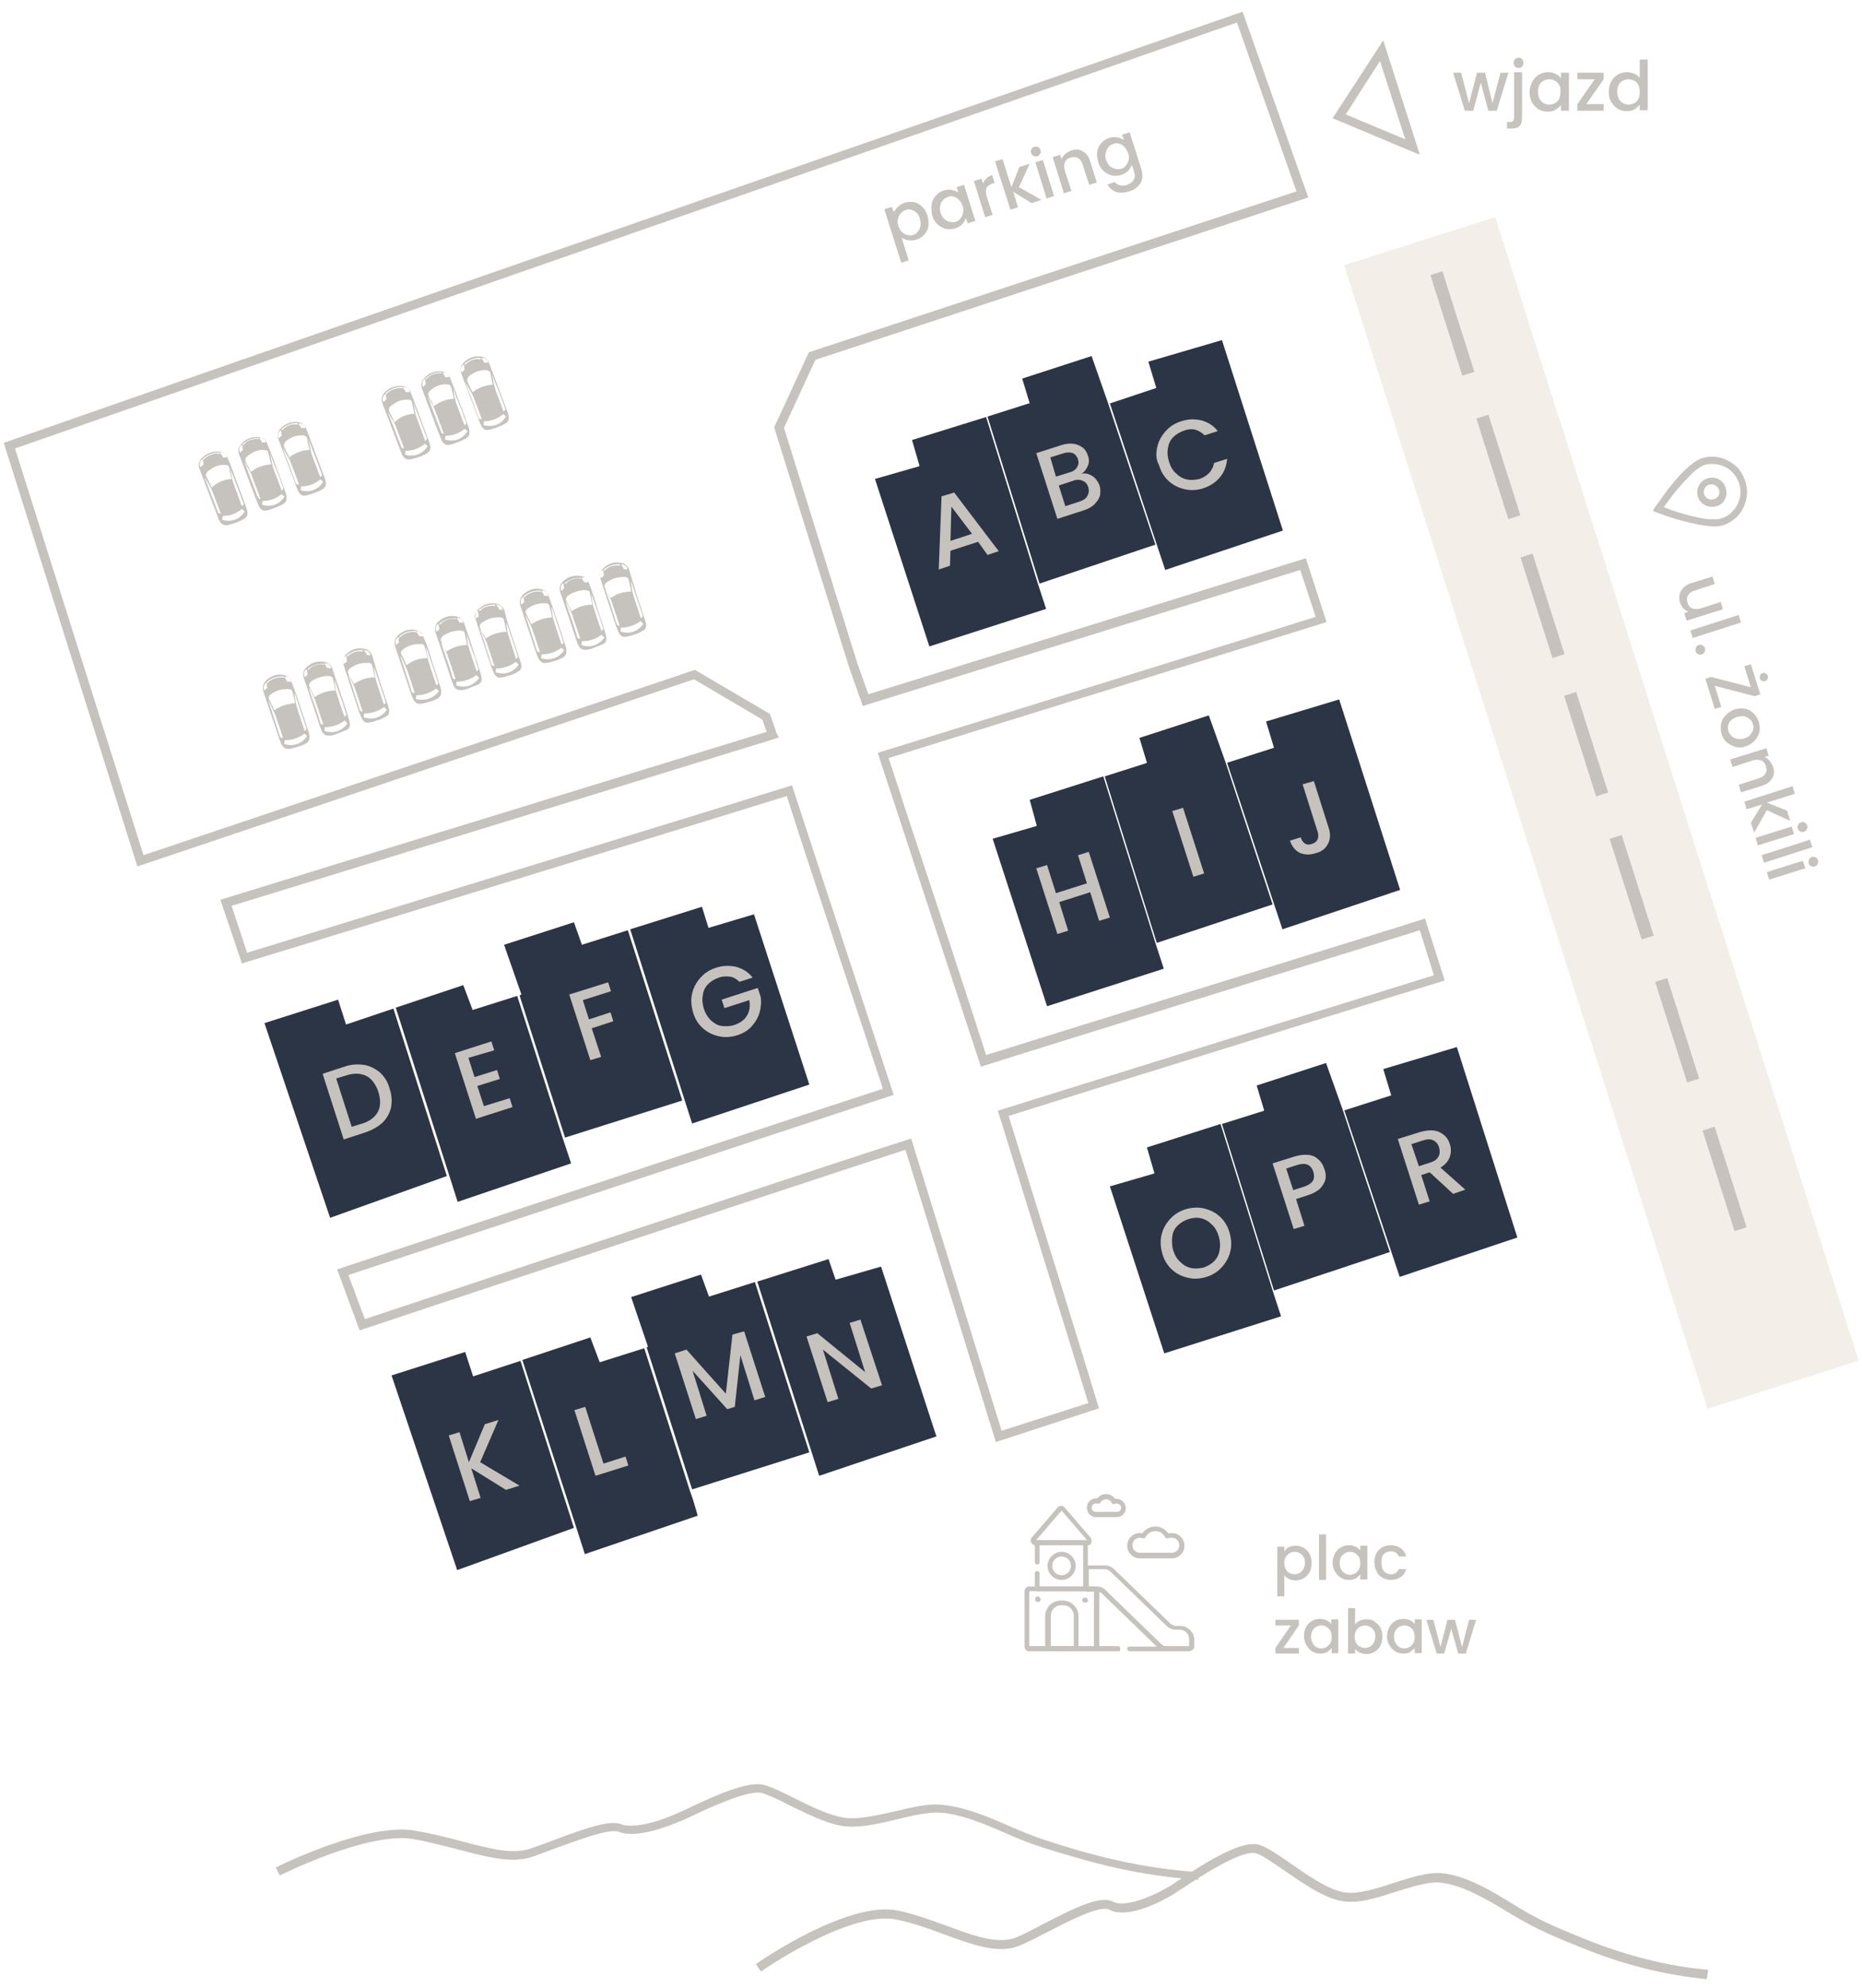 <?xml version="1.0" encoding="utf-8"?>
<!-- Generator: Adobe Illustrator 24.3.0, SVG Export Plug-In . SVG Version: 6.00 Build 0)  -->
<svg version="1.1" id="Warstwa_1" xmlns="http://www.w3.org/2000/svg" xmlns:xlink="http://www.w3.org/1999/xlink" x="0px" y="0px"
	 viewBox="0 0 397.1 423.8" style="enable-background:new 0 0 397.1 423.8;" xml:space="preserve">
<style type="text/css">
	.st0{fill:#2C3546;}
	.st1{fill:#C6C2BD;}
	.st2{opacity:0.24;fill:#CDB9A1;enable-background:new    ;}
</style>
<g>
	<polygon class="st0" points="95.3,250.7 83.9,215 73.8,218.4 72.1,213.1 56.4,218.1 70.4,259.6 	"/>
	<polygon class="st0" points="172.6,231.2 160.8,194.9 151.1,197.8 149.7,193.3 134.4,198.1 147.6,239.5 	"/>
	<polygon class="st0" points="121.8,248 120.7,244.7 120,242.6 120,242.6 110.3,212.3 100.8,215.3 98.8,210 84.4,214.8 97.6,256.2 
		97.6,256.2 	"/>
	<polygon class="st0" points="133.9,198.3 124.1,201.4 122.4,196.6 107.5,201.4 111.2,212 110.8,212.2 120.5,242.5 145.5,234.6 	"/>
</g>
<g>
	<polygon class="st0" points="260.6,72.5 244.9,77.1 246.6,82.7 236.7,86 246.7,116.1 246.7,116.1 248.5,121.5 273.6,113.1 	"/>
	<polygon class="st0" points="246.4,116.1 236.3,85.9 236.3,85.9 232.8,75.9 218,80.7 219.6,86 219.4,86 210.6,88.8 221.7,124.4 	
		"/>
	<polygon class="st0" points="223.1,129.8 221.4,124.6 210.3,88.9 194.5,93.8 196.1,99.3 196,99.4 186.6,102.1 198.2,137.8 	"/>
</g>
<g>
	<polygon class="st0" points="248.2,206.5 246.5,201.3 235.3,165.5 219.6,170.5 221.1,176 221,176.1 211.7,178.8 223.3,214.5 	"/>
	<polygon class="st0" points="285.6,149.1 270,153.8 271.7,159.4 261.7,162.6 273.5,198.1 298.6,189.7 	"/>
	<polygon class="st0" points="271.4,192.8 261.4,162.6 261.4,162.6 257.8,152.5 243,157.3 244.6,162.6 244.4,162.7 235.6,165.5 
		246.7,201 	"/>
</g>
<g>
	<polygon class="st0" points="273.2,280.6 271.5,275.4 260.3,239.6 244.6,244.6 246.2,250.1 246,250.2 236.7,252.9 248.3,288.5 	"/>
	<polygon class="st0" points="296.4,266.9 286.4,236.7 286.4,236.7 282.8,226.6 268,231.4 269.6,236.7 269.5,236.8 260.6,239.6 
		271.7,275.1 	"/>
	<polygon class="st0" points="310.7,223.2 295,227.9 296.7,233.5 286.7,236.7 298.5,272.2 323.6,263.8 	"/>
</g>
<g>
	<polygon class="st0" points="122.4,325.7 111,290.1 100.9,293.4 99.2,288.2 83.5,293.2 97.5,334.7 	"/>
	<polygon class="st0" points="199.7,306.2 187.9,270 178.2,272.8 176.7,268.4 161.5,273.2 174.7,314.6 	"/>
	<polygon class="st0" points="148.8,323.1 147.8,319.7 147.1,317.7 147.1,317.7 137.4,287.4 127.9,290.4 125.9,285.1 111.4,289.9 
		124.7,331.2 124.7,331.3 	"/>
	<polygon class="st0" points="161,273.3 151.2,276.4 149.5,271.7 134.6,276.5 138.2,287.1 137.9,287.2 147.6,317.5 172.6,309.6 	"/>
</g>
<g>
	<g>
		<path class="st1" d="M367.4,129.9l-7.7,2.4l-0.5-1.6l0.9-0.3c-0.4-0.1-0.8-0.4-1.1-0.7s-0.5-0.8-0.7-1.2c-0.2-0.6-0.2-1.2-0.1-1.7
			s0.4-1.1,0.8-1.5s1-0.8,1.7-1l4.5-1.4l0.5,1.6l-4.3,1.4c-0.7,0.2-1.2,0.6-1.4,1c-0.3,0.5-0.3,1-0.1,1.6c0.2,0.6,0.5,1,1,1.2
			s1.1,0.2,1.8,0l4.3-1.4L367.4,129.9L367.4,129.9z"/>
		<path class="st1" d="M371.3,132.7L361,136l-0.5-1.6l10.3-3.3L371.3,132.7z"/>
		<path class="st1" d="M361.7,138c0.1-0.3,0.3-0.4,0.6-0.5c0.3-0.1,0.6-0.1,0.8,0.1c0.3,0.1,0.4,0.3,0.5,0.6s0.1,0.5-0.1,0.8
			c-0.1,0.3-0.3,0.4-0.6,0.5c-0.3,0.1-0.6,0.1-0.8-0.1c-0.3-0.1-0.4-0.3-0.5-0.6C361.6,138.5,361.6,138.2,361.7,138L361.7,138z"/>
		<path class="st1" d="M365.7,146.2l1.4,4.5l-1.4,0.4l-2-6.4l1.2-0.4l8.5,2.2L372,142l1.4-0.4l2,6.4l-1.2,0.4L365.7,146.2
			L365.7,146.2z M375.4,143.9c0.1-0.2,0.3-0.4,0.5-0.4c0.2-0.1,0.5-0.1,0.7,0.1c0.2,0.1,0.4,0.3,0.4,0.5c0.1,0.2,0.1,0.5-0.1,0.7
			c-0.1,0.2-0.3,0.4-0.5,0.4c-0.2,0.1-0.5,0-0.7-0.1s-0.4-0.3-0.4-0.5C375.3,144.3,375.3,144.1,375.4,143.9z"/>
		<path class="st1" d="M367.1,154.2c0.1-0.7,0.5-1.3,1-1.8s1.1-0.9,1.9-1.2c0.8-0.2,1.5-0.3,2.2-0.1c0.7,0.1,1.3,0.5,1.8,1
			s0.9,1.1,1.1,1.8s0.3,1.5,0.1,2.1c-0.1,0.7-0.5,1.3-1,1.9c-0.5,0.5-1.1,0.9-1.9,1.2s-1.5,0.3-2.2,0.1s-1.3-0.5-1.9-1
			c-0.5-0.5-0.9-1.1-1.1-1.9C367,155.6,366.9,154.8,367.1,154.2L367.1,154.2z M369.3,156.9c0.3,0.3,0.7,0.5,1.2,0.6s1,0.1,1.5-0.1
			c0.6-0.2,1-0.4,1.3-0.8s0.5-0.7,0.6-1.1c0.1-0.4,0.1-0.8-0.1-1.2c-0.1-0.4-0.3-0.8-0.7-1c-0.3-0.3-0.7-0.5-1.1-0.6
			c-0.5-0.1-1,0-1.5,0.1c-0.8,0.3-1.4,0.7-1.7,1.2c-0.3,0.6-0.4,1.2-0.2,1.8C368.7,156.2,369,156.6,369.3,156.9L369.3,156.9z"/>
		<path class="st1" d="M378.3,165c-0.1,0.6-0.4,1-0.8,1.5c-0.4,0.4-1,0.8-1.7,1l-4.5,1.4l-0.5-1.6l4.3-1.4c0.7-0.2,1.2-0.6,1.4-1
			c0.3-0.5,0.3-1,0.1-1.6c-0.2-0.6-0.5-1-1-1.2s-1.1-0.2-1.8,0l-4.3,1.4l-0.5-1.6l7.7-2.4l0.5,1.6l-0.9,0.3c0.4,0.2,0.8,0.4,1.1,0.8
			c0.3,0.3,0.5,0.8,0.7,1.2C378.3,163.8,378.4,164.4,378.3,165L378.3,165z"/>
		<path class="st1" d="M376.8,172.7l-2.7,4.8l-0.7-2.1l2.4-3.9l-3.3,1l-0.5-1.6l10.3-3.3l0.5,1.6l-6,1.9l4.3,1.7l0.7,2.2
			L376.8,172.7L376.8,172.7z"/>
		<path class="st1" d="M382.6,177.8l-7.7,2.4l-0.5-1.6l7.7-2.4L382.6,177.8z M383.5,175.8c0.1-0.3,0.3-0.4,0.6-0.5
			c0.3-0.1,0.6-0.1,0.8,0.1c0.3,0.1,0.4,0.3,0.5,0.6s0.1,0.5-0.1,0.8c-0.1,0.3-0.3,0.4-0.6,0.5c-0.3,0.1-0.6,0.1-0.8-0.1
			c-0.3-0.1-0.4-0.3-0.5-0.6C383.3,176.4,383.4,176.1,383.5,175.8L383.5,175.8z"/>
		<path class="st1" d="M386.5,180.6l-10.3,3.3l-0.5-1.6L386,179L386.5,180.6z"/>
		<path class="st1" d="M385,185.1l-7.7,2.4l-0.5-1.6l7.7-2.4L385,185.1z M385.8,183.2c0.1-0.3,0.3-0.4,0.6-0.5
			c0.3-0.1,0.6-0.1,0.8,0.1c0.3,0.1,0.4,0.3,0.5,0.6s0.1,0.5-0.1,0.8c-0.1,0.3-0.3,0.4-0.6,0.5c-0.3,0.1-0.6,0.1-0.8-0.1
			c-0.3-0.1-0.4-0.3-0.5-0.6C385.7,183.7,385.7,183.5,385.8,183.2L385.8,183.2z"/>
	</g>
	<g>
		<path class="st1" d="M352.7,109c-0.1,0-0.2-0.2-0.1-0.3c0.5-0.8,1.1-1.6,1.6-2.3c1.1-1.6,2.3-3.1,3.6-4.6c1-1.1,2.1-2.2,3.3-3.1
			c0.7-0.5,1.4-0.9,2.1-1.1c1.6-0.4,3.2-0.3,4.7,0.3c1.6,0.7,2.9,1.7,3.7,3.3c1.2,2.2,1.3,4.5,0.3,6.8c-0.7,1.6-1.8,2.7-3.3,3.5
			c-1.1,0.6-2.2,0.8-3.5,0.7c-1.3-0.1-2.6-0.3-3.9-0.6C358.3,111,355.5,110.1,352.7,109L352.7,109L352.7,109z M354.8,108.1
			L354.8,108.1L354.8,108.1c2.2,0.9,4.5,1.6,6.8,2.1c1.2,0.3,2.4,0.5,3.6,0.5c0.5,0,1.1,0,1.6-0.1c1.1-0.3,2-0.8,2.7-1.6
			c1.8-1.9,2.2-4.6,1-6.9c-1.2-2.1-3-3.2-5.5-3.2c-0.9,0-1.8,0.2-2.6,0.8c-0.8,0.5-1.6,1.2-2.2,1.9c-1.3,1.3-2.5,2.7-3.6,4.1
			C356,106.5,355.4,107.3,354.8,108.1L354.8,108.1z"/>
		<path class="st1" d="M362.1,105.9c-0.5-1.6,0.3-3.3,2-3.9c1.6-0.6,3.4,0.3,3.9,1.9c0.6,1.7-0.2,3.5-1.9,4
			C364.4,108.4,362.6,107.5,362.1,105.9L362.1,105.9z M366.6,104.4c-0.3-0.9-1.2-1.3-2.1-1.1c-0.9,0.3-1.3,1.2-1.1,2
			c0.3,0.9,1.2,1.4,2.1,1.1C366.4,106.2,366.9,105.3,366.6,104.4L366.6,104.4z"/>
	</g>
</g>
<g>
	<path class="st1" d="M321.7,15.5l-2.5,8.1h-1.8l-1.6-6l-1.6,6h-1.8l-2.5-8.1h1.7l1.7,6.5l1.7-6.5h1.7l1.6,6.5l1.7-6.5H321.7
		L321.7,15.5z"/>
	<path class="st1" d="M324.6,25.2c0,0.8-0.2,1.4-0.6,1.7c-0.4,0.4-1,0.5-1.7,0.5h-0.9V26h0.6c0.3,0,0.6-0.1,0.7-0.2s0.2-0.3,0.2-0.7
		v-9.7h1.7L324.6,25.2L324.6,25.2z M323.1,14.2c-0.2-0.2-0.3-0.5-0.3-0.8s0.1-0.6,0.3-0.8c0.2-0.2,0.5-0.3,0.8-0.3s0.5,0.1,0.7,0.3
		s0.3,0.5,0.3,0.8s-0.1,0.6-0.3,0.8c-0.2,0.2-0.5,0.3-0.7,0.3S323.3,14.4,323.1,14.2z"/>
	<path class="st1" d="M326.8,17.4c0.3-0.6,0.8-1.1,1.4-1.5c0.6-0.3,1.2-0.5,1.9-0.5c0.6,0,1.2,0.1,1.7,0.4c0.5,0.2,0.9,0.6,1.1,0.9
		v-1.2h1.7v8.1h-1.7v-1.2c-0.3,0.4-0.7,0.7-1.2,1s-1,0.4-1.7,0.4s-1.3-0.2-1.9-0.5c-0.6-0.4-1-0.9-1.4-1.5c-0.3-0.6-0.5-1.4-0.5-2.2
		S326.5,18,326.8,17.4L326.8,17.4z M332.5,18.1c-0.2-0.4-0.5-0.7-0.9-0.9c-0.4-0.2-0.8-0.3-1.2-0.3s-0.8,0.1-1.2,0.3
		c-0.4,0.2-0.7,0.5-0.9,0.9c-0.2,0.4-0.3,0.9-0.3,1.4c0,0.6,0.1,1,0.3,1.5c0.2,0.4,0.5,0.7,0.9,1c0.4,0.2,0.8,0.3,1.2,0.3
		s0.8-0.1,1.2-0.3c0.4-0.2,0.7-0.5,0.9-0.9c0.2-0.4,0.3-0.9,0.3-1.5S332.8,18.5,332.5,18.1L332.5,18.1z"/>
	<path class="st1" d="M338.3,22.2h3.7v1.4h-5.6v-1.4l3.7-5.3h-3.7v-1.4h5.6v1.4L338.3,22.2z"/>
	<path class="st1" d="M343.6,17.4c0.3-0.6,0.8-1.1,1.4-1.5c0.6-0.3,1.2-0.5,1.9-0.5c0.5,0,1,0.1,1.6,0.3c0.5,0.2,0.9,0.5,1.2,0.9
		v-3.9h1.7v10.8h-1.7v-1.2c-0.3,0.4-0.7,0.7-1.1,1c-0.5,0.3-1,0.4-1.7,0.4s-1.3-0.2-1.9-0.5c-0.6-0.4-1-0.9-1.4-1.5
		s-0.5-1.4-0.5-2.2S343.3,18,343.6,17.4L343.6,17.4z M349.4,18.1c-0.2-0.4-0.5-0.7-0.9-0.9c-0.4-0.2-0.8-0.3-1.2-0.3
		s-0.8,0.1-1.2,0.3c-0.4,0.2-0.7,0.5-0.9,0.9c-0.2,0.4-0.3,0.9-0.3,1.4c0,0.6,0.1,1,0.3,1.5c0.2,0.4,0.5,0.7,0.9,1
		c0.4,0.2,0.8,0.3,1.2,0.3s0.8-0.1,1.2-0.3c0.4-0.2,0.7-0.5,0.9-0.9c0.2-0.4,0.3-0.9,0.3-1.5S349.6,18.5,349.4,18.1L349.4,18.1z"/>
</g>
<g>
	<path class="st1" d="M249.9,332.2h-6.8c-1.5,0-2.7-1.2-2.7-2.7s1.2-2.7,2.7-2.7c0.2,0,0.4,0,0.5,0.1c0.6-0.9,1.7-1.5,2.8-1.5
		s2.2,0.6,2.8,1.5c0.2,0,0.4-0.1,0.7-0.1c1.5,0,2.7,1.2,2.7,2.7C252.6,331,251.4,332.2,249.9,332.2L249.9,332.2z M243.1,327.8
		c-0.9,0-1.6,0.7-1.6,1.6s0.7,1.6,1.6,1.6h6.8c0.9,0,1.6-0.7,1.6-1.6s-0.7-1.6-1.6-1.6c-0.2,0-0.5,0-0.7,0.1c-0.3,0.1-0.6,0-0.7-0.2
		c-0.4-0.8-1.2-1.3-2.1-1.3s-1.7,0.5-2.1,1.3c-0.1,0.2-0.4,0.3-0.7,0.2C243.5,327.9,243.3,327.8,243.1,327.8L243.1,327.8z"/>
	<path class="st1" d="M238.2,323.4h-4.5c-1.1,0-1.9-0.9-1.9-2s0.9-2,1.9-2c0.1,0,0.2,0,0.3,0c0.5-0.6,1.1-0.9,1.9-0.9s1.5,0.4,1.9,1
		c0.1,0,0.2,0,0.3,0c0.5,0,1,0.2,1.4,0.6s0.6,0.9,0.6,1.4C240.1,322.5,239.3,323.4,238.2,323.4L238.2,323.4z M233.7,320.5
		c-0.5,0-0.9,0.4-0.9,0.9s0.4,0.9,0.9,0.9h4.5c0.5,0,0.9-0.4,0.9-0.9c0-0.2-0.1-0.5-0.3-0.6c-0.2-0.2-0.4-0.3-0.6-0.3
		c-0.1,0-0.2,0-0.4,0.1c-0.3,0.1-0.6,0-0.7-0.2c-0.2-0.5-0.7-0.8-1.2-0.8s-1,0.3-1.2,0.7c-0.1,0.2-0.4,0.3-0.7,0.2
		C234,320.5,233.9,320.5,233.7,320.5L233.7,320.5z"/>
	<path class="st1" d="M233.9,352h-14.4c-0.6,0-1-0.5-1-1v-11.8c0-0.6,0.5-1,1-1h13.9c0.6,0,1,0.5,1,1v12.3
		C234.4,351.8,234.2,352,233.9,352L233.9,352z M219.5,350.9h13.8v-11.7h-13.8V350.9z"/>
	<path class="st1" d="M232,329.4h-11.2c-0.4,0-0.7-0.2-0.9-0.6s-0.1-0.8,0.1-1l5.6-6.5c0.2-0.2,0.5-0.3,0.7-0.3s0.6,0.1,0.7,0.3
		l5.6,6.5c0.2,0.3,0.3,0.7,0.1,1C232.8,329.1,232.4,329.4,232,329.4L232,329.4z M221,328.3h10.8l-5.4-6.3L221,328.3L221,328.3z
		 M226.5,321.9L226.5,321.9L226.5,321.9z M226.1,321.6L226.1,321.6L226.1,321.6z"/>
	<path class="st1" d="M231.6,339.2h-10.4c-0.3,0-0.5-0.2-0.5-0.5v-3.3c0-0.3,0.2-0.5,0.5-0.5s0.5,0.2,0.5,0.5v2.8h9.3v-9.1
		c0-0.3,0.2-0.5,0.5-0.5s0.5,0.2,0.5,0.5v9.6C232.2,339,231.9,339.2,231.6,339.2L231.6,339.2z"/>
	<path class="st1" d="M221.2,333.5c-0.3,0-0.5-0.2-0.5-0.5v-3.8c0-0.3,0.2-0.5,0.5-0.5s0.5,0.2,0.5,0.5v3.8
		C221.8,333.2,221.5,333.5,221.2,333.5z"/>
	<path class="st1" d="M226.4,336.8c-1.7,0-3-1.4-3-3s1.4-3,3-3c1.7,0,3,1.4,3,3S228.1,336.8,226.4,336.8z M226.4,331.8
		c-1.1,0-2,0.9-2,2s0.9,2,2,2s2-0.9,2-2S227.5,331.8,226.4,331.8z"/>
	<path class="st1" d="M229.4,352h-6c-0.3,0-0.5-0.2-0.5-0.5v-7c0-1.8,1.5-3.3,3.3-3.3h0.5c1.8,0,3.3,1.5,3.3,3.3v7
		C230,351.8,229.7,352,229.4,352L229.4,352z M224,350.9h5v-6.5c0-1.2-1-2.2-2.2-2.2h-0.5c-1.2,0-2.2,1-2.2,2.2v6.5H224z"/>
	<path class="st1" d="M221.3,341.5c-0.1,0-0.3-0.1-0.4-0.2c0,0,0,0-0.1-0.1s0-0.1,0-0.1V341v-0.1v-0.1v-0.1v-0.1c0,0,0-0.1,0.1-0.1
		c0.1-0.1,0.2-0.2,0.4-0.2s0.3,0.1,0.4,0.2c0.1,0.1,0.2,0.2,0.2,0.4v0.1v0.1v0.1c0,0,0,0.1-0.1,0.1
		C221.6,341.5,221.4,341.5,221.3,341.5L221.3,341.5z"/>
	<path class="st1" d="M231.4,341.6h-0.1h-0.1h-0.1c0,0-0.1,0-0.1-0.1c-0.1-0.1-0.2-0.2-0.2-0.4s0.1-0.3,0.2-0.4c0,0,0,0,0.1-0.1
		s0.1,0,0.1,0h0.1c0.1,0,0.1,0,0.2,0h0.1h0.1c0,0,0.1,0,0.1,0.1c0.1,0.1,0.2,0.2,0.2,0.4v0.1v0.1v0.1c0,0,0,0.1-0.1,0.1
		c0,0,0,0-0.1,0.1s-0.1,0-0.1,0S231.6,341.6,231.4,341.6C231.5,341.6,231.5,341.6,231.4,341.6L231.4,341.6z"/>
	<path class="st1" d="M253.5,352h-4.8c-0.6,0-1.2-0.2-1.6-0.6l-12.2-11.8c-0.2-0.2-0.5-0.3-0.9-0.3h-2.3c-0.3,0-0.5-0.2-0.5-0.5
		v-4.6c0-0.3,0.2-0.5,0.5-0.5h3.9c0.8,0,1.5,0.3,2.1,0.9l11.8,11.4c0.4,0.4,0.9,0.6,1.4,0.6h0.8c1.7,0,3,1.4,3,3v1.4
		C254.7,351.5,254.2,352,253.5,352L253.5,352z M232.2,338.2h1.8c0.6,0,1.2,0.2,1.6,0.6l12.2,11.8c0.2,0.2,0.5,0.3,0.9,0.3h4.8
		c0.1,0,0.1-0.1,0.1-0.1v-1.4c0-1.1-0.9-2-2-2h-0.8c-0.8,0-1.5-0.3-2.1-0.9l-11.8-11.4c-0.4-0.4-0.9-0.6-1.4-0.6h-3.3V338.2
		L232.2,338.2z"/>
	<path class="st1" d="M238.5,352h-4.6c-0.3,0-0.5-0.2-0.5-0.5v-12.4c0-0.3,0.2-0.5,0.5-0.5s0.5,0.2,0.5,0.5v11.8h4
		c0.3,0,0.5,0.2,0.5,0.5C239,351.8,238.8,352,238.5,352L238.5,352z"/>
	<path class="st1" d="M249.2,352h-8.3c-0.3,0-0.5-0.2-0.5-0.5s0.2-0.5,0.5-0.5h8.3c0.3,0,0.5,0.2,0.5,0.5S249.5,352,249.2,352z"/>
</g>
<path class="st1" d="M302.8,33l-18.6-7.8L295,8.6L302.8,33z M287,24.4l12.7,5.3L294.3,13L287,24.4L287,24.4z"/>
<g>
	<path class="st1" d="M255.5,400.7c-8.2-0.5-17-2.1-25.6-4.6c-8.3-2.4-10.8-3.3-14.7-5l-0.9-0.4c-4-1.7-9.4-4.1-14-4.3
		c-2.5-0.1-5.6,0.6-8.9,1.4c-3.3,0.8-6.7,1.6-9.8,1.6h-0.1c-4,0-8.9-2.5-13.2-4.6c-2.3-1.2-4.5-2.2-5.8-2.6
		c-3-0.7-11.3,3.2-15.3,5.1c-1,0.5-1.7,0.8-2.3,1c-2.1,0.9-9.1,3.7-12.9,2.2c-2-0.8-8.2,1.6-13.3,3.4c-1.8,0.7-3.5,1.3-5.1,1.9
		c-4.3,1.5-9.6,0.1-15.7-1.5c-3.2-0.8-6.5-1.7-10-2.3c-9.6-1.5-28.1,7.7-28.2,7.8l-0.9-1.7c0.8-0.4,19.2-9.5,29.4-7.9
		c3.6,0.6,6.9,1.4,10.2,2.3c5.8,1.5,10.8,2.9,14.6,1.6c1.5-0.5,3.2-1.1,5-1.8c7.2-2.7,12.1-4.4,14.6-3.4c2.3,0.9,7.5-0.4,11.5-2.2
		c0.5-0.2,1.3-0.6,2.2-1c6.3-3,13.2-6.1,16.6-5.2c1.6,0.4,3.8,1.5,6.3,2.7c3.9,2,8.8,4.4,12.3,4.4h0.1c2.9,0,6.2-0.8,9.4-1.5
		c3.4-0.8,6.7-1.6,9.4-1.4c5,0.3,10.6,2.7,14.7,4.5l0.9,0.4c4,1.7,6.3,2.6,14.5,5c8.4,2.4,17.1,4,25.2,4.5L255.5,400.7L255.5,400.7z
		"/>
	<path class="st1" d="M364,421.9c-8.5-0.8-17.6-3-26.4-6.6c-8.6-3.4-11.1-4.8-15.2-7.2l-1-0.6c-4.1-2.5-9.7-5.8-14.4-6.2
		c-2.5-0.2-5.7,0.9-9.1,1.9c-3.4,1.1-7,2.3-10.2,2.2c-4.2,0-9.2-3.5-13.7-6.6c-2.4-1.6-4.6-3.2-6-3.7c-3-1-11.8,4.8-15.6,7.3
		c-1,0.6-1.8,1.2-2.3,1.5c-2.2,1.3-9.5,5.3-13.5,3.2c-2-1.1-8.6,2.4-13.5,4.9c-1.9,1-3.7,1.9-5.3,2.6c-4.6,2.1-10,0.1-16.3-2.2
		c-3.3-1.2-6.7-2.5-10.3-3.2c-9.8-2.1-28.8,10.9-28.9,11.1l-1.1-1.6c0.8-0.6,19.8-13.7,30.4-11.4c3.7,0.8,7.2,2.1,10.5,3.3
		c5.9,2.2,11,4,14.9,2.3c1.6-0.7,3.3-1.6,5.2-2.6c7.5-3.9,12.6-6.3,15.2-4.9c2.3,1.2,7.5-0.7,11.7-3.1c0.5-0.3,1.3-0.8,2.3-1.5
		c6.5-4.3,13.7-8.7,17.3-7.5c1.7,0.6,3.9,2.1,6.5,3.9c4,2.8,9,6.3,12.6,6.3h0.1c2.9,0,6.3-1.1,9.6-2.2c3.5-1.1,6.9-2.2,9.8-2
		c5.2,0.4,11,3.9,15.2,6.5l1,0.6c4.1,2.5,6.4,3.7,14.9,7.1c8.7,3.5,17.6,5.7,25.9,6.4L364,421.9L364,421.9z"/>
</g>
<rect x="324.6" y="45.5" transform="matrix(0.953 -0.303 0.303 0.953 -36.469 111.513)" class="st2" width="33.8" height="255.8"/>
<rect x="308.4" y="57.8" transform="matrix(0.953 -0.303 0.303 0.953 -6.373 97.002)" class="st1" width="2.7" height="22.5"/>
<rect x="318.2" y="88.4" transform="matrix(0.953 -0.303 0.303 0.953 -15.17 101.398)" class="st1" width="2.7" height="22.5"/>
<rect x="327.6" y="118" transform="matrix(0.953 -0.303 0.303 0.953 -23.686 105.637)" class="st1" width="2.7" height="22.5"/>
<rect x="336.9" y="147.5" transform="matrix(0.953 -0.303 0.303 0.953 -32.185 109.84)" class="st1" width="2.7" height="22.5"/>
<rect x="346.6" y="178" transform="matrix(0.953 -0.303 0.303 0.953 -40.963 114.203)" class="st1" width="2.7" height="22.5"/>
<rect x="356.3" y="208.5" transform="matrix(0.953 -0.303 0.303 0.953 -49.741 118.567)" class="st1" width="2.7" height="22.5"/>
<rect x="366.4" y="240.2" transform="matrix(0.953 -0.303 0.303 0.953 -58.858 123.113)" class="st1" width="2.7" height="22.5"/>
<g>
	<path class="st1" d="M274.9,329.8c0.4-0.2,0.9-0.3,1.5-0.3s1.2,0.2,1.7,0.5s0.9,0.7,1.2,1.3c0.3,0.6,0.4,1.2,0.4,1.9
		s-0.1,1.4-0.4,1.9s-0.7,1-1.2,1.3s-1.1,0.5-1.7,0.5c-0.5,0-1-0.1-1.5-0.3c-0.4-0.2-0.8-0.5-1-0.8v4.5h-1.5v-10.6h1.5v1.1
		C274.1,330.3,274.5,330,274.9,329.8L274.9,329.8z M278,331.9c-0.2-0.4-0.5-0.6-0.8-0.8c-0.3-0.2-0.7-0.3-1.1-0.3s-0.7,0.1-1.1,0.3
		c-0.3,0.2-0.6,0.5-0.8,0.8s-0.3,0.8-0.3,1.3s0.1,0.9,0.3,1.3s0.5,0.7,0.8,0.8c0.3,0.2,0.7,0.3,1.1,0.3s0.7-0.1,1.1-0.3
		c0.3-0.2,0.6-0.5,0.8-0.9s0.3-0.8,0.3-1.3S278.2,332.2,278,331.9L278,331.9z"/>
	<path class="st1" d="M282.8,327.1v9.7h-1.5v-9.7H282.8z"/>
	<path class="st1" d="M284.7,331.2c0.3-0.6,0.7-1,1.2-1.3s1.1-0.5,1.7-0.5s1.1,0.1,1.5,0.3c0.4,0.2,0.8,0.5,1,0.8v-1h1.5v7.2h-1.5
		v-1.1c-0.2,0.3-0.6,0.6-1,0.9c-0.4,0.2-0.9,0.3-1.5,0.3s-1.2-0.2-1.7-0.5s-0.9-0.8-1.2-1.3c-0.3-0.6-0.5-1.2-0.5-1.9
		S284.4,331.8,284.7,331.2L284.7,331.2z M289.8,331.9c-0.2-0.4-0.5-0.6-0.8-0.8c-0.3-0.2-0.7-0.3-1.1-0.3s-0.7,0.1-1.1,0.3
		c-0.3,0.2-0.6,0.5-0.8,0.8c-0.2,0.4-0.3,0.8-0.3,1.3s0.1,0.9,0.3,1.3c0.2,0.4,0.5,0.7,0.8,0.9s0.7,0.3,1.1,0.3s0.7-0.1,1.1-0.3
		c0.3-0.2,0.6-0.5,0.8-0.8c0.2-0.4,0.3-0.8,0.3-1.3S290,332.3,289.8,331.9L289.8,331.9z"/>
	<path class="st1" d="M293.5,331.2c0.3-0.6,0.7-1,1.2-1.3s1.1-0.5,1.8-0.5c0.9,0,1.6,0.2,2.2,0.6s1,1,1.2,1.8h-1.6
		c-0.1-0.4-0.3-0.6-0.6-0.8c-0.3-0.2-0.7-0.3-1.1-0.3c-0.6,0-1.1,0.2-1.5,0.6s-0.5,1-0.5,1.8s0.2,1.4,0.5,1.8
		c0.4,0.4,0.9,0.7,1.5,0.7c0.9,0,1.4-0.4,1.7-1.1h1.6c-0.2,0.7-0.6,1.3-1.2,1.7c-0.6,0.4-1.3,0.6-2.1,0.6c-0.7,0-1.3-0.2-1.8-0.5
		s-1-0.7-1.2-1.3c-0.3-0.6-0.5-1.2-0.5-2C293.1,332.4,293.2,331.8,293.5,331.2z"/>
	<path class="st1" d="M273.7,351.3h3.3v1.2h-5v-1.2l3.3-4.8H272v-1.2h5v1.2L273.7,351.3z"/>
	<path class="st1" d="M278.5,346.9c0.3-0.6,0.7-1,1.2-1.3s1.1-0.5,1.7-0.5s1.1,0.1,1.5,0.3c0.4,0.2,0.8,0.5,1,0.8v-1h1.5v7.2H284
		v-1.1c-0.2,0.3-0.6,0.6-1,0.9c-0.4,0.2-0.9,0.3-1.5,0.3s-1.2-0.2-1.7-0.5s-0.9-0.8-1.2-1.3c-0.3-0.6-0.5-1.2-0.5-1.9
		S278.2,347.5,278.5,346.9L278.5,346.9z M283.7,347.6c-0.2-0.4-0.5-0.6-0.8-0.8c-0.3-0.2-0.7-0.3-1.1-0.3s-0.7,0.1-1.1,0.3
		s-0.6,0.5-0.8,0.8c-0.2,0.4-0.3,0.8-0.3,1.3s0.1,0.9,0.3,1.3c0.2,0.4,0.5,0.7,0.8,0.9c0.3,0.2,0.7,0.3,1.1,0.3s0.7-0.1,1.1-0.3
		c0.3-0.2,0.6-0.5,0.8-0.8c0.2-0.4,0.3-0.8,0.3-1.3S283.9,347.9,283.7,347.6L283.7,347.6z"/>
	<path class="st1" d="M290,345.5c0.4-0.2,0.9-0.3,1.5-0.3s1.2,0.1,1.7,0.5s0.9,0.7,1.2,1.3c0.3,0.6,0.4,1.2,0.4,1.9
		s-0.1,1.4-0.4,1.9s-0.7,1-1.2,1.3s-1.1,0.5-1.7,0.5s-1-0.1-1.5-0.3c-0.4-0.2-0.8-0.5-1-0.8v1h-1.5v-9.7h1.5v3.5
		C289.2,346,289.5,345.7,290,345.5L290,345.5z M293,347.6c-0.2-0.4-0.5-0.6-0.8-0.8c-0.3-0.2-0.7-0.3-1.1-0.3s-0.7,0.1-1.1,0.3
		c-0.3,0.2-0.6,0.5-0.8,0.8c-0.2,0.4-0.3,0.8-0.3,1.3s0.1,0.9,0.3,1.3s0.5,0.7,0.8,0.8s0.7,0.3,1.1,0.3s0.7-0.1,1.1-0.3
		s0.6-0.5,0.8-0.9c0.2-0.4,0.3-0.8,0.3-1.3S293.2,347.9,293,347.6L293,347.6z"/>
	<path class="st1" d="M296.3,346.9c0.3-0.6,0.7-1,1.2-1.3s1.1-0.5,1.7-0.5s1.1,0.1,1.5,0.3c0.4,0.2,0.8,0.5,1,0.8v-1h1.5v7.2h-1.5
		v-1.1c-0.2,0.3-0.6,0.6-1,0.9c-0.4,0.2-0.9,0.3-1.5,0.3s-1.2-0.2-1.7-0.5s-0.9-0.8-1.2-1.3c-0.3-0.6-0.5-1.2-0.5-1.9
		S296,347.5,296.3,346.9L296.3,346.9z M301.4,347.6c-0.2-0.4-0.5-0.6-0.8-0.8c-0.3-0.2-0.7-0.3-1.1-0.3s-0.7,0.1-1.1,0.3
		c-0.3,0.2-0.6,0.5-0.8,0.8c-0.2,0.4-0.3,0.8-0.3,1.3s0.1,0.9,0.3,1.3c0.2,0.4,0.5,0.7,0.8,0.9s0.7,0.3,1.1,0.3s0.7-0.1,1.1-0.3
		c0.3-0.2,0.6-0.5,0.8-0.8c0.2-0.4,0.3-0.8,0.3-1.3S301.6,347.9,301.4,347.6L301.4,347.6z"/>
	<path class="st1" d="M314.8,345.3l-2.2,7.2H311l-1.5-5.3l-1.5,5.3h-1.6l-2.2-7.2h1.5l1.5,5.8l1.5-5.8h1.6l1.5,5.8l1.5-5.8H314.8z"
		/>
</g>
<g>
	<path class="st1" d="M208.6,115.5l-5.9,1.9l-0.1,3.2l-2.4,0.8l0.6-15.6l2.7-0.8l9.5,12.5l-2.4,0.8L208.6,115.5L208.6,115.5z
		 M207.3,113.8l-4.4-5.8l-0.2,7.3L207.3,113.8z"/>
	<path class="st1" d="M233,101.5c0.7,0.5,1.2,1.2,1.5,2c0.2,0.7,0.2,1.4,0.1,2.1c-0.2,0.7-0.6,1.3-1.2,1.9c-0.6,0.6-1.4,1-2.3,1.3
		l-5.6,1.8l-4.5-14l5.3-1.7c1-0.3,1.8-0.4,2.6-0.3s1.4,0.4,2,0.8c0.5,0.4,0.9,1,1.1,1.7c0.3,0.8,0.3,1.5,0,2.2s-0.7,1.3-1.4,1.7
		C231.5,100.8,232.2,101,233,101.5L233,101.5z M225.2,101.6l2.9-0.9c0.8-0.2,1.3-0.6,1.6-1.1s0.4-1,0.2-1.7
		c-0.2-0.6-0.6-1.1-1.1-1.3c-0.5-0.2-1.2-0.2-1.9,0l-2.9,0.9L225.2,101.6L225.2,101.6z M231.9,105.7c0.3-0.5,0.4-1.1,0.2-1.8
		c-0.2-0.7-0.6-1.2-1.2-1.4c-0.6-0.3-1.3-0.3-2.1,0l-3,1l1.4,4.4l3.1-1C231.1,106.6,231.6,106.3,231.9,105.7L231.9,105.7z"/>
	<path class="st1" d="M246.8,95.3c0.3-1.3,0.9-2.4,1.8-3.4s2-1.7,3.3-2.1c1.5-0.5,2.9-0.5,4.3-0.2c1.4,0.4,2.6,1.1,3.5,2.3l-2.8,0.9
		c-0.6-0.6-1.3-1-2-1.2s-1.6-0.1-2.4,0.2c-0.9,0.3-1.7,0.8-2.3,1.4s-1,1.4-1.1,2.3c-0.2,0.9-0.1,1.9,0.2,2.9s0.8,1.9,1.5,2.5
		c0.7,0.7,1.4,1.1,2.3,1.3c0.9,0.2,1.8,0.1,2.7-0.1c0.9-0.3,1.5-0.7,2.1-1.3c0.5-0.6,0.9-1.3,1-2.1l2.8-0.9
		c-0.1,1.5-0.6,2.8-1.5,3.9s-2.1,1.9-3.6,2.4c-1.3,0.4-2.6,0.5-3.9,0.2c-1.3-0.3-2.4-0.8-3.4-1.7c-1-0.9-1.7-2-2.1-3.4
		C246.5,98,246.5,96.6,246.8,95.3L246.8,95.3z"/>
	<path class="st1" d="M77.6,227c1.3,0.2,2.4,0.8,3.4,1.6c1,0.9,1.7,2,2.1,3.5c0.5,1.4,0.5,2.8,0.3,4c-0.3,1.2-0.9,2.3-1.8,3.2
		c-1,0.9-2.2,1.6-3.7,2.1l-4.6,1.5l-4.5-14l4.6-1.5C74.8,226.9,76.2,226.8,77.6,227L77.6,227z M80.6,237c0.6-1.2,0.6-2.6,0.1-4.2
		c-0.5-1.6-1.4-2.8-2.5-3.4c-1.2-0.6-2.6-0.7-4.2-0.2l-2.3,0.7l3.3,10.3l2.3-0.7C78.9,239,80,238.1,80.6,237L80.6,237z"/>
	<path class="st1" d="M99.9,225.5l1.3,4.1l4.8-1.5l0.6,1.9l-4.8,1.5l1.4,4.3l5.5-1.7l0.6,1.9l-7.8,2.5l-4.5-14l7.8-2.5l0.6,1.9
		L99.9,225.5L99.9,225.5z"/>
	<path class="st1" d="M129.7,209.4l0.6,1.9l-6,1.9l1.3,4.1l4.6-1.5l0.6,1.9l-4.6,1.5l2,6.1l-2.3,0.7l-4.5-14L129.7,209.4
		L129.7,209.4z"/>
	<path class="st1" d="M157.7,209.3c-0.6-0.6-1.3-1-2-1.1c-0.8-0.1-1.6-0.1-2.4,0.2c-0.9,0.3-1.7,0.8-2.3,1.4c-0.6,0.6-1,1.4-1.1,2.3
		c-0.2,0.9-0.1,1.9,0.2,2.9s0.8,1.8,1.5,2.5c0.7,0.6,1.4,1.1,2.3,1.2s1.8,0.1,2.7-0.2c1.2-0.4,2.2-1.1,2.7-2c0.6-1,0.7-2,0.5-3.3
		l-5.3,1.7l-0.6-1.8l7.7-2.5l0.6,1.8c0.2,1.1,0.1,2.3-0.2,3.4c-0.3,1.1-0.9,2.1-1.7,3s-1.9,1.5-3.1,1.9c-1.3,0.4-2.6,0.5-3.9,0.2
		s-2.4-0.8-3.4-1.7s-1.7-2-2.1-3.4s-0.5-2.7-0.2-4s0.9-2.4,1.8-3.4c0.9-1,2-1.7,3.3-2.1c1.5-0.5,2.9-0.5,4.3-0.2
		c1.4,0.4,2.6,1.1,3.5,2.3L157.7,209.3L157.7,209.3z"/>
	<path class="st1" d="M158.7,283.8l4.5,14l-2.3,0.7l-3-9.6l-1.2,11l-1.6,0.5l-7.4-8.2l3,9.6l-2.3,0.7l-4.5-14l2.5-0.8l8.4,9.4
		l1.4-12.6L158.7,283.8L158.7,283.8z"/>
	<g>
		<path class="st1" d="M188.1,295.3l-2.3,0.7l-10.3-8.3l3.3,10.5l-2.3,0.7l-4.5-14l2.3-0.7l10.2,8.3l-3.3-10.5l2.3-0.7L188.1,295.3
			L188.1,295.3z"/>
		<g>
			<path class="st1" d="M107.9,317.6l-7.4-4.6l2,6.3l-2.3,0.7l-4.5-14l2.3-0.7l2,6.4l3.4-8.1l2.9-0.9l-3.9,9l8.4,5L107.9,317.6
				L107.9,317.6z"/>
			<path class="st1" d="M128.7,312l4.7-1.5l0.6,1.9l-7,2.2l-4.5-14l2.3-0.7L128.7,312L128.7,312z"/>
		</g>
	</g>
	<path class="st1" d="M232.2,181.6l4.5,14l-2.3,0.7l-1.9-6.1l-6.6,2.1l1.9,6.1l-2.3,0.7l-4.5-14l2.3-0.7l1.9,6l6.6-2.1l-1.9-6
		L232.2,181.6z"/>
	<path class="st1" d="M252.3,172.2l4.5,14l-2.3,0.7l-4.5-14L252.3,172.2z"/>
	<path class="st1" d="M280.2,166.5l3.2,10.1c0.4,1.2,0.3,2.4-0.2,3.3c-0.5,1-1.4,1.7-2.7,2c-1.2,0.4-2.4,0.3-3.3-0.1
		c-1-0.5-1.7-1.4-2.1-2.6l2.3-0.7c0.2,0.6,0.5,1.1,0.9,1.3c0.4,0.3,0.9,0.3,1.5,0.1s1-0.5,1.2-1s0.2-1,0-1.6l-3.2-10.1L280.2,166.5
		L280.2,166.5z"/>
	<path class="st1" d="M253.4,272.4c-1.3-0.3-2.4-0.8-3.4-1.7c-1-0.9-1.7-2-2.1-3.4s-0.5-2.7-0.2-4s0.9-2.4,1.8-3.4
		c0.9-1,2-1.7,3.3-2.1s2.6-0.5,3.9-0.2c1.3,0.3,2.4,0.8,3.4,1.7c1,0.9,1.7,2,2.1,3.4s0.5,2.7,0.2,4s-0.9,2.4-1.8,3.4s-2,1.7-3.3,2.1
		C256,272.6,254.7,272.7,253.4,272.4L253.4,272.4z M259,268.8c0.6-0.7,1-1.4,1.1-2.4c0.2-0.9,0.1-1.9-0.2-2.9
		c-0.3-1-0.8-1.9-1.5-2.5c-0.7-0.7-1.4-1.1-2.3-1.3c-0.9-0.2-1.8-0.1-2.7,0.2c-0.9,0.3-1.7,0.8-2.3,1.4s-1,1.4-1.1,2.3
		s-0.1,1.9,0.2,2.9s0.8,1.9,1.5,2.5c0.7,0.7,1.4,1.1,2.3,1.3c0.9,0.2,1.8,0.1,2.7-0.1C257.6,269.9,258.4,269.4,259,268.8L259,268.8z
		"/>
	<path class="st1" d="M282.7,251.2c-0.1,0.7-0.5,1.4-1.1,2.1c-0.6,0.6-1.5,1.1-2.7,1.5l-2.5,0.8l1.8,5.7l-2.3,0.7l-4.5-14l4.8-1.5
		c1.1-0.3,2-0.4,2.9-0.3c0.9,0.1,1.6,0.5,2.1,1c0.6,0.5,1,1.2,1.2,1.9C282.7,249.8,282.8,250.5,282.7,251.2L282.7,251.2z M280,251.7
		c0.3-0.5,0.3-1.2,0.1-1.9c-0.5-1.5-1.6-2-3.3-1.5l-2.5,0.8l1.5,4.6l2.5-0.8C279.1,252.6,279.7,252.2,280,251.7L280,251.7z"/>
	<path class="st1" d="M309.9,254.5l-5-4.6l-1.8,0.6l1.8,5.6l-2.3,0.7l-4.5-14l4.8-1.5c1.1-0.3,2-0.4,2.9-0.3c0.9,0.1,1.6,0.5,2.2,1
		s1,1.2,1.2,1.9c0.3,0.9,0.3,1.8,0,2.7s-1,1.7-2,2.3l5.3,4.7L309.9,254.5L309.9,254.5z M302.6,248.6l2.5-0.8
		c0.9-0.3,1.4-0.7,1.7-1.3s0.3-1.2,0.1-1.9c-0.2-0.7-0.6-1.2-1.2-1.5s-1.3-0.3-2.2,0l-2.5,0.8L302.6,248.6L302.6,248.6z"/>
</g>
<g id="SYgACJ">
	<g>
		<path class="st1" d="M59,99.8c0.7,1.7,1.3,3.5,1.9,5.2c0.1,0.3,0.2,0.5,0.2,0.8c0.1,0.8-0.1,1.3-0.8,1.7c-0.7,0.4-1.5,0.7-2.3,1
			c-0.3,0.1-0.7,0.2-1,0.3c-0.8,0.2-1.4-0.1-1.8-0.9c-0.3-0.7-0.5-1.3-0.8-2c-1.1-3-2.3-6-3.4-9c-0.3-0.8-0.2-1.6,0.4-2.2
			c1-1.2,2.4-1.7,3.9-1.5c0.8,0.1,1.4,0.6,1.7,1.4C57.7,96.3,58.4,98,59,99.8L59,99.8L59,99.8z M53.5,100.6c1.3-1,2.7-1.5,4.3-1.6
			v-0.1c-0.2-0.8-0.4-1.6-0.6-2.4c0-0.3-0.2-0.5-0.5-0.5c-0.2,0-0.4-0.1-0.5-0.1c-1.1,0-2.1,0.3-3,1c-0.3,0.2-0.6,0.4-0.8,0.8
			c-0.1,0.2-0.1,0.5,0,0.7c0.2,0.4,0.4,0.9,0.7,1.3C53.2,100,53.3,100.3,53.5,100.6L53.5,100.6z M60.1,105.3c-1.2,1-2.6,1.5-4.1,1.5
			c0,0.2-0.1,0.5-0.1,0.8c2,0.6,3.8-0.1,4.8-1.8C60.4,105.7,60.2,105.5,60.1,105.3L60.1,105.3z M55.5,106.4c0-0.1,0-0.1,0-0.2
			c-0.6-1.6-1.2-3.2-1.8-4.8c0-0.1-0.1-0.2-0.1-0.3c-0.3-0.5-0.5-1-0.8-1.5c-0.2-0.4-0.4-0.7-0.6-1.1c0,0.1,0,0.2,0,0.2
			c0.5,1.2,0.9,2.5,1.4,3.7c0.4,1.1,0.9,2.3,1.3,3.4c0,0.1,0.1,0.2,0.1,0.2C55.2,106.3,55.3,106.4,55.5,106.4L55.5,106.4z
			 M57.6,96.6L57.6,96.6c0.1,0.5,0.2,1.1,0.3,1.6s0.2,1,0.3,1.4c0.6,1.6,1.2,3.2,1.8,4.8c0,0.1,0,0.1,0.1,0.2
			c0.1-0.1,0.1-0.2,0.2-0.2c0.1-0.1,0.1-0.3,0.1-0.5c-0.3-0.7-0.6-1.5-0.8-2.2C58.9,100.1,58.2,98.4,57.6,96.6L57.6,96.6z
			 M51.2,96.5c0.2-0.2,0.4-0.4,0.6-0.6c0-0.2-0.1-0.5-0.1-0.7s0-0.3-0.2-0.4C51,95.3,50.9,95.8,51.2,96.5L51.2,96.5z M55.4,93.3
			c0,0.1,0,0.3,0,0.3c0.2,0.2,0.4,0.4,0.4,0.7c0.3,0,0.6,0,0.9,0C56.6,93.6,56.1,93.2,55.4,93.3L55.4,93.3z M51.9,94.9
			c0.4-0.6,0.9-0.9,1.5-1.1s1.2-0.3,1.8-0.2c0-0.1,0-0.1,0-0.1v-0.1c-1.4-0.1-2.5,0.4-3.5,1.3C51.8,94.7,51.8,94.8,51.9,94.9
			C51.9,94.8,51.9,94.8,51.9,94.9L51.9,94.9z"/>
		<path class="st1" d="M67.3,96.7c0.7,1.8,1.3,3.5,2,5.3c0.1,0.3,0.2,0.7,0.2,1c0,0.5-0.1,0.9-0.6,1.2c-0.4,0.3-0.9,0.5-1.4,0.7
			c-0.7,0.3-1.4,0.5-2.1,0.7c-0.9,0.2-1.4-0.1-1.8-0.9c-0.3-0.6-0.5-1.2-0.7-1.8c-1.2-3.1-2.3-6.1-3.5-9.2c-0.3-0.9-0.2-1.7,0.4-2.3
			c1-1.1,2.3-1.6,3.8-1.4c0.8,0.1,1.4,0.6,1.7,1.4C66,93.1,66.6,94.9,67.3,96.7L67.3,96.7L67.3,96.7z M61.7,97.5
			c1.3-1,2.7-1.5,4.3-1.6v-0.1c-0.2-0.8-0.4-1.5-0.5-2.3c-0.1-0.5-0.4-0.6-0.8-0.7c-0.1,0-0.3,0-0.4,0c-1,0-1.9,0.3-2.7,0.8
			c-0.3,0.2-0.7,0.4-0.9,0.8c-0.2,0.3-0.2,0.6-0.1,0.9c0.2,0.3,0.3,0.7,0.5,1C61.3,96.7,61.5,97.1,61.7,97.5L61.7,97.5z M64.1,104.5
			c1.9,0.6,3.8-0.1,4.8-1.8c-0.1-0.1-0.2-0.2-0.3-0.3c-0.1-0.1-0.2-0.2-0.3-0.2c-1.2,1-2.6,1.5-4.1,1.5
			C64.2,104,64.2,104.3,64.1,104.5L64.1,104.5z M63.8,103.3c0-0.1,0-0.1-0.1-0.2c-0.4-1.1-0.8-2.2-1.2-3.2c-0.3-0.9-0.7-1.9-1.2-2.7
			c-0.3-0.5-0.6-1-0.9-1.6c0,0.1,0,0.1,0,0.2c0.3,0.9,0.6,1.7,1,2.6c0.6,1.5,1.1,3.1,1.7,4.6c0,0.1,0.1,0.2,0.2,0.2
			C63.4,103.3,63.6,103.3,63.8,103.3L63.8,103.3z M65.8,93.6L65.8,93.6c0.1,0.7,0.3,1.4,0.4,2.1c0.1,0.6,0.3,1.2,0.5,1.8
			c0.5,1.3,1,2.6,1.5,4l0.1,0.2c0.1-0.1,0.1-0.1,0.2-0.2c0.2-0.2,0.2-0.3,0.1-0.5c-0.8-2.2-1.6-4.3-2.5-6.5
			C66,94.1,65.9,93.8,65.8,93.6L65.8,93.6z M65.1,91.3c-0.1-0.7-0.7-1.1-1.4-1c0,0.1,0,0.3,0.1,0.3c0.2,0.2,0.4,0.4,0.4,0.7
			C64.5,91.2,64.8,91.2,65.1,91.3z M60.1,92.8c0-0.2-0.1-0.4-0.1-0.6s0-0.3-0.2-0.5c-0.5,0.5-0.7,1.2-0.3,1.7
			C59.7,93.2,59.9,93,60.1,92.8L60.1,92.8z M60.2,91.7c0.9-1,2-1.4,3.3-1.2c0-0.1,0-0.2,0-0.3c-1.3-0.1-2.5,0.4-3.5,1.3
			C60.1,91.6,60.1,91.7,60.2,91.7L60.2,91.7z"/>
		<path class="st1" d="M50.6,103c0.7,1.8,1.3,3.6,2,5.4c0.1,0.3,0.1,0.6,0.2,0.9c0,0.5-0.1,0.9-0.6,1.2c-0.4,0.3-0.9,0.5-1.3,0.7
			c-0.7,0.3-1.4,0.5-2.2,0.7c-0.9,0.2-1.5-0.1-1.9-0.9c-0.1-0.2-0.2-0.4-0.3-0.7c-1.3-3.4-2.6-6.8-3.9-10.2c-0.4-1-0.2-1.8,0.5-2.5
			c1-1,2.3-1.5,3.8-1.3c0.8,0.1,1.4,0.6,1.7,1.4C49.3,99.4,49.9,101.1,50.6,103C50.6,102.9,50.6,102.9,50.6,103L50.6,103z
			 M49.4,102.1L49.4,102.1c-0.2-0.8-0.4-1.6-0.5-2.3c-0.1-0.5-0.3-0.7-0.8-0.7c-0.1,0-0.3,0-0.4,0c-1,0-1.9,0.3-2.7,0.9
			c-0.4,0.2-0.8,0.5-1,0.9c-0.1,0.2-0.1,0.5,0,0.7c0.3,0.5,0.5,1,0.8,1.6c0.1,0.2,0.2,0.5,0.4,0.7C46.3,102.8,47.8,102.2,49.4,102.1
			L49.4,102.1z M52.2,109c-0.2-0.2-0.4-0.3-0.6-0.5c-1.2,1-2.6,1.5-4.1,1.5c0,0.2-0.1,0.5-0.1,0.8C49.3,111.4,51.2,110.7,52.2,109
			L52.2,109z M43.7,101.8C43.7,101.8,43.7,101.9,43.7,101.8c0,0.1,0,0.1,0,0.2c0.5,1.2,0.9,2.4,1.4,3.6s0.9,2.4,1.4,3.6
			c0,0.1,0.1,0.1,0.1,0.2c0.1,0,0.3,0.1,0.5,0.1c0-0.1,0-0.1-0.1-0.2c-0.4-1.2-0.9-2.4-1.3-3.5c-0.2-0.6-0.5-1.2-0.7-1.8
			C44.6,103.3,44.1,102.6,43.7,101.8L43.7,101.8z M49.1,99.8L49.1,99.8c0.1,0.5,0.2,1.1,0.3,1.6s0.1,0.9,0.3,1.4
			c0.6,1.6,1.2,3.2,1.8,4.9c0,0.1,0,0.1,0.1,0.2c0.1-0.1,0.1-0.1,0.2-0.2c0.2-0.2,0.2-0.3,0.1-0.5c-0.9-2.4-1.8-4.7-2.7-7.1
			C49.2,100,49.2,99.9,49.1,99.8L49.1,99.8z M47,96.4c0,0.1,0,0.3,0.1,0.4c0.2,0.2,0.4,0.4,0.4,0.7c0.3,0,0.6,0,0.9,0
			C48.2,96.8,47.8,96.5,47,96.4L47,96.4z M43.1,97.9c-0.5,0.5-0.7,1.2-0.3,1.7c0.2-0.2,0.4-0.4,0.6-0.6c0-0.2-0.1-0.5-0.1-0.7
			C43.3,98.2,43.2,98.1,43.1,97.9L43.1,97.9z M46.9,96.8c0-0.1,0-0.2,0-0.3c-1.4-0.1-2.7,0.4-3.7,1.4c0.1,0.1,0.1,0.1,0.2,0.2
			C43.9,97.2,45.8,96.4,46.9,96.8L46.9,96.8z"/>
	</g>
</g>
<g id="SYgACJ1">
	<g>
		<path class="st1" d="M98,85.8c0.7,1.7,1.3,3.5,1.9,5.2c0.1,0.3,0.2,0.5,0.2,0.8c0.1,0.8-0.1,1.3-0.8,1.7c-0.7,0.4-1.5,0.7-2.3,1
			c-0.3,0.1-0.7,0.2-1,0.3c-0.8,0.2-1.4-0.1-1.8-0.9c-0.3-0.7-0.5-1.3-0.8-2c-1.1-3-2.3-6-3.4-9c-0.3-0.8-0.2-1.6,0.4-2.2
			c1-1.2,2.4-1.7,3.9-1.5c0.8,0.1,1.4,0.6,1.7,1.4C96.7,82.3,97.4,84.1,98,85.8C98.1,85.8,98.1,85.8,98,85.8L98,85.8z M92.5,86.6
			c1.3-1,2.7-1.5,4.3-1.6v-0.1c-0.2-0.8-0.4-1.6-0.6-2.4C96.1,82.2,96,82,95.7,82c-0.2,0-0.4-0.1-0.5-0.1c-1.1,0-2.1,0.3-3,1
			c-0.3,0.2-0.6,0.4-0.8,0.8c-0.1,0.2-0.1,0.5,0,0.7c0.2,0.4,0.4,0.9,0.7,1.3C92.2,86,92.3,86.3,92.5,86.6L92.5,86.6z M99.1,91.4
			c-1.2,1-2.6,1.5-4.1,1.5c0,0.2-0.1,0.5-0.1,0.8c2,0.6,3.8-0.1,4.8-1.8C99.5,91.7,99.3,91.6,99.1,91.4L99.1,91.4z M94.6,92.5
			c0-0.1,0-0.1,0-0.2c-0.6-1.6-1.2-3.2-1.8-4.8c0-0.1-0.1-0.2-0.1-0.3c-0.3-0.5-0.5-1-0.8-1.5c-0.2-0.4-0.4-0.7-0.6-1.1
			c0,0.1,0,0.2,0,0.2c0.5,1.2,0.9,2.5,1.4,3.7c0.4,1.1,0.9,2.3,1.3,3.4c0,0.1,0.1,0.2,0.1,0.2C94.2,92.4,94.4,92.4,94.6,92.5
			L94.6,92.5z M96.6,82.7L96.6,82.7c0.1,0.5,0.2,1.1,0.3,1.6c0.1,0.5,0.2,1,0.3,1.4c0.6,1.6,1.2,3.2,1.8,4.8c0,0.1,0,0.1,0.1,0.2
			c0.1-0.1,0.1-0.2,0.2-0.2c0.1-0.1,0.1-0.3,0.1-0.5c-0.3-0.7-0.6-1.5-0.8-2.2C97.9,86.1,97.2,84.4,96.6,82.7L96.6,82.7z M90.2,82.5
			c0.2-0.2,0.4-0.4,0.6-0.6c0-0.2-0.1-0.5-0.1-0.7s0-0.3-0.2-0.4C90,81.3,89.9,81.8,90.2,82.5L90.2,82.5z M94.5,79.4
			c0,0.1,0,0.3,0,0.3c0.2,0.2,0.4,0.4,0.4,0.7c0.3,0,0.6,0,0.9,0C95.6,79.7,95.1,79.3,94.5,79.4L94.5,79.4z M90.9,80.9
			c0.4-0.6,0.9-0.9,1.5-1.1s1.2-0.3,1.8-0.2c0-0.1,0-0.1,0-0.1v-0.1c-1.4-0.1-2.5,0.4-3.5,1.3C90.8,80.8,90.8,80.8,90.9,80.9
			L90.9,80.9L90.9,80.9z"/>
		<path class="st1" d="M106.3,82.7c0.7,1.8,1.3,3.5,2,5.3c0.1,0.3,0.2,0.7,0.2,1c0,0.5-0.1,0.9-0.6,1.2c-0.4,0.3-0.9,0.5-1.4,0.7
			c-0.7,0.3-1.4,0.5-2.1,0.7c-0.9,0.2-1.4-0.1-1.8-0.9c-0.3-0.6-0.5-1.2-0.7-1.8c-1.2-3.1-2.3-6.1-3.5-9.2c-0.3-0.9-0.2-1.7,0.4-2.3
			c1-1.1,2.3-1.6,3.8-1.4c0.8,0.1,1.4,0.6,1.7,1.4C105,79.2,105.7,81,106.3,82.7L106.3,82.7L106.3,82.7z M100.8,83.6
			c1.3-1,2.7-1.5,4.3-1.6v-0.1c-0.2-0.8-0.4-1.5-0.5-2.3c-0.1-0.5-0.4-0.6-0.8-0.7c-0.1,0-0.3,0-0.4,0c-1,0-1.9,0.3-2.7,0.8
			c-0.3,0.2-0.7,0.4-0.9,0.8c-0.2,0.3-0.2,0.6-0.1,0.9c0.2,0.3,0.3,0.7,0.5,1C100.3,82.7,100.5,83.1,100.8,83.6L100.8,83.6z
			 M103.1,90.6c1.9,0.6,3.8-0.1,4.8-1.8c-0.1-0.1-0.2-0.2-0.3-0.3c-0.1-0.1-0.2-0.2-0.3-0.2c-1.2,1-2.6,1.5-4.1,1.5
			C103.2,90.1,103.2,90.4,103.1,90.6L103.1,90.6z M102.8,89.4c0-0.1,0-0.1-0.1-0.2c-0.4-1.1-0.8-2.2-1.2-3.2
			c-0.3-0.9-0.7-1.9-1.2-2.7c-0.3-0.5-0.6-1-0.9-1.6c0,0.1,0,0.1,0,0.2c0.3,0.9,0.6,1.7,1,2.6c0.6,1.5,1.1,3.1,1.7,4.6
			c0,0.1,0.1,0.2,0.2,0.2C102.5,89.3,102.6,89.3,102.8,89.4L102.8,89.4z M104.9,79.6C104.9,79.6,104.8,79.6,104.9,79.6
			c0.1,0.7,0.3,1.4,0.4,2.1c0.1,0.6,0.3,1.2,0.5,1.8c0.5,1.3,1,2.6,1.5,4l0.1,0.2c0.1-0.1,0.1-0.1,0.2-0.2c0.2-0.2,0.2-0.3,0.1-0.5
			c-0.8-2.2-1.6-4.3-2.5-6.5C105.1,80.1,105,79.9,104.9,79.6L104.9,79.6z M104.1,77.3c-0.1-0.7-0.7-1.1-1.4-1c0,0.1,0,0.3,0.1,0.3
			c0.2,0.2,0.4,0.4,0.4,0.7C103.5,77.3,103.8,77.3,104.1,77.3z M99.1,78.8c0-0.2-0.1-0.4-0.1-0.6s0-0.3-0.2-0.5
			c-0.5,0.5-0.7,1.2-0.3,1.7C98.7,79.2,98.9,79,99.1,78.8L99.1,78.8z M99.2,77.8c0.9-1,2-1.4,3.3-1.2c0-0.1,0-0.2,0-0.3
			c-1.3-0.1-2.5,0.4-3.5,1.3C99.1,77.7,99.2,77.8,99.2,77.8L99.2,77.8z"/>
		<path class="st1" d="M89.6,89c0.7,1.8,1.3,3.6,2,5.4c0.1,0.3,0.1,0.6,0.2,0.9c0,0.5-0.1,0.9-0.6,1.2c-0.4,0.3-0.9,0.5-1.3,0.7
			c-0.7,0.3-1.4,0.5-2.2,0.7c-0.9,0.2-1.5-0.1-1.9-0.9c-0.1-0.2-0.2-0.4-0.3-0.7c-1.3-3.4-2.6-6.8-3.9-10.2c-0.4-1-0.2-1.8,0.5-2.5
			c1-1,2.3-1.5,3.8-1.3c0.8,0.1,1.4,0.6,1.7,1.4C88.3,85.4,88.9,87.2,89.6,89L89.6,89L89.6,89z M88.4,88.2L88.4,88.2
			c-0.2-0.8-0.4-1.6-0.5-2.3c-0.1-0.5-0.3-0.7-0.8-0.7c-0.1,0-0.3,0-0.4,0c-1,0-1.9,0.3-2.7,0.9c-0.4,0.2-0.8,0.5-1,0.9
			c-0.1,0.2-0.1,0.5,0,0.7c0.3,0.5,0.5,1,0.8,1.6c0.1,0.2,0.2,0.5,0.4,0.7C85.3,88.8,86.8,88.3,88.4,88.2L88.4,88.2z M91.2,95.1
			c-0.2-0.2-0.4-0.3-0.6-0.5c-1.2,1-2.6,1.5-4.1,1.5c0,0.2-0.1,0.5-0.1,0.8C88.3,97.5,90.2,96.8,91.2,95.1L91.2,95.1z M82.8,87.9
			C82.8,87.9,82.7,87.9,82.8,87.9c0,0.1,0,0.1,0,0.2c0.5,1.2,0.9,2.4,1.4,3.6s0.9,2.4,1.4,3.6c0,0.1,0.1,0.1,0.1,0.2
			c0.1,0,0.3,0.1,0.5,0.1c0-0.1,0-0.1-0.1-0.2c-0.4-1.2-0.9-2.4-1.3-3.5c-0.2-0.6-0.5-1.2-0.7-1.8C83.6,89.4,83.2,88.7,82.8,87.9
			L82.8,87.9z M88.2,85.9L88.2,85.9c0.1,0.5,0.2,1.1,0.3,1.6c0.1,0.5,0.1,0.9,0.3,1.4c0.6,1.6,1.2,3.2,1.8,4.9c0,0.1,0,0.1,0.1,0.2
			c0.1-0.1,0.1-0.1,0.2-0.2c0.2-0.2,0.2-0.3,0.1-0.5c-0.9-2.4-1.8-4.7-2.7-7.1C88.2,86,88.2,86,88.2,85.9L88.2,85.9z M86,82.5
			c0,0.1,0,0.3,0.1,0.4c0.2,0.2,0.4,0.4,0.4,0.7c0.3,0,0.6,0,0.9,0C87.2,82.8,86.8,82.5,86,82.5L86,82.5z M82.1,84
			c-0.5,0.5-0.7,1.2-0.3,1.7c0.2-0.2,0.4-0.4,0.6-0.6c0-0.2-0.1-0.5-0.1-0.7C82.3,84.2,82.2,84.1,82.1,84L82.1,84z M85.9,82.8
			c0-0.1,0-0.2,0-0.3c-1.4-0.1-2.7,0.4-3.7,1.4c0.1,0.1,0.1,0.1,0.2,0.2C82.9,83.2,84.8,82.5,85.9,82.8L85.9,82.8z"/>
	</g>
</g>
<g id="SYgACJ2">
	<g>
		<path class="st1" d="M127.4,129.7c0.6,1.8,1.2,3.5,1.7,5.3c0.1,0.3,0.1,0.5,0.2,0.8c0.1,0.8-0.1,1.3-0.9,1.6
			c-0.8,0.3-1.5,0.6-2.3,0.9c-0.3,0.1-0.7,0.2-1,0.2c-0.9,0.1-1.4-0.2-1.8-1c-0.3-0.7-0.5-1.3-0.7-2c-1-3-2-6.1-3.1-9.2
			c-0.3-0.8-0.1-1.6,0.4-2.2c1.1-1.1,2.4-1.6,4-1.3c0.8,0.1,1.4,0.7,1.7,1.5C126.3,126.1,126.9,127.9,127.4,129.7
			C127.5,129.7,127.5,129.7,127.4,129.7L127.4,129.7z M121.9,130.3c1.3-0.9,2.8-1.4,4.4-1.4v-0.1c-0.2-0.8-0.3-1.6-0.5-2.4
			c0-0.3-0.2-0.5-0.5-0.5c-0.2-0.1-0.4-0.1-0.5-0.1c-1.1,0-2.1,0.3-3.1,0.8c-0.3,0.2-0.7,0.4-0.9,0.8c-0.1,0.2-0.2,0.5,0,0.7
			c0.2,0.4,0.4,0.9,0.6,1.3C121.6,129.6,121.7,129.9,121.9,130.3L121.9,130.3z M128.3,135.3c-1.2,0.9-2.6,1.4-4.2,1.4
			c0,0.2-0.1,0.5-0.1,0.8c1.9,0.7,3.8,0,4.9-1.6C128.6,135.6,128.4,135.4,128.3,135.3L128.3,135.3z M123.7,136.2c0-0.1,0-0.1,0-0.2
			c-0.5-1.6-1.1-3.2-1.6-4.8c0-0.1-0.1-0.2-0.1-0.3c-0.2-0.5-0.5-1-0.7-1.5c-0.2-0.4-0.4-0.7-0.6-1.1c0,0.1,0,0.2,0,0.2
			c0.4,1.3,0.8,2.5,1.3,3.8c0.4,1.2,0.8,2.3,1.1,3.5c0,0.1,0.1,0.2,0.1,0.2C123.4,136.1,123.5,136.1,123.7,136.2L123.7,136.2z
			 M126.1,126.5L126.1,126.5c0.1,0.5,0.1,1.1,0.2,1.6c0.1,0.5,0.1,1,0.3,1.4c0.5,1.6,1,3.2,1.6,4.8c0,0.1,0,0.1,0.1,0.2
			c0.1-0.1,0.1-0.2,0.2-0.2c0.1-0.1,0.2-0.3,0.1-0.5c-0.3-0.7-0.5-1.5-0.7-2.2C127.3,130,126.7,128.2,126.1,126.5L126.1,126.5z
			 M119.7,126c0.2-0.2,0.4-0.4,0.6-0.5c0-0.2-0.1-0.5-0.1-0.7s0-0.3-0.2-0.5C119.6,124.8,119.5,125.3,119.7,126L119.7,126z
			 M124.1,123.1c0,0.1,0,0.3,0,0.3c0.2,0.2,0.4,0.4,0.4,0.7c0.3,0,0.6,0,0.9,0.1C125.3,123.4,124.8,123,124.1,123.1L124.1,123.1z
			 M120.6,124.5c0.4-0.5,0.9-0.8,1.5-1s1.2-0.3,1.8-0.1c0-0.1,0-0.1,0-0.1v-0.1c-1.4-0.1-2.5,0.3-3.6,1.2
			C120.4,124.3,120.5,124.4,120.6,124.5C120.5,124.5,120.5,124.5,120.6,124.5z"/>
		<path class="st1" d="M135.8,126.9c0.6,1.8,1.2,3.6,1.8,5.4c0.1,0.3,0.2,0.7,0.2,1c0,0.5-0.2,0.9-0.6,1.1c-0.5,0.3-0.9,0.5-1.4,0.7
			c-0.7,0.2-1.4,0.5-2.1,0.6c-0.9,0.2-1.4-0.1-1.8-1c-0.3-0.6-0.5-1.2-0.7-1.8c-1-3.1-2.1-6.2-3.1-9.4c-0.3-0.9-0.1-1.7,0.5-2.3
			c1.1-1.1,2.4-1.5,3.9-1.2c0.8,0.1,1.4,0.7,1.7,1.5C134.7,123.3,135.3,125.1,135.8,126.9L135.8,126.9L135.8,126.9z M130.2,127.5
			c1.3-0.9,2.8-1.4,4.4-1.4V126c-0.2-0.8-0.3-1.5-0.5-2.3c-0.1-0.5-0.4-0.7-0.8-0.7c-0.1,0-0.3,0-0.4,0c-1,0-1.9,0.2-2.8,0.7
			c-0.4,0.2-0.7,0.4-1,0.7c-0.2,0.3-0.3,0.5-0.1,0.9c0.2,0.3,0.3,0.7,0.5,1C129.8,126.7,130,127.1,130.2,127.5L130.2,127.5z
			 M132.3,134.6c1.9,0.7,3.8,0,4.9-1.6c-0.1-0.1-0.2-0.2-0.3-0.3s-0.2-0.2-0.3-0.3c-1.2,0.9-2.6,1.4-4.2,1.4
			C132.4,134.1,132.4,134.4,132.3,134.6L132.3,134.6z M132.1,133.4c0-0.1,0-0.1,0-0.2c-0.4-1.1-0.7-2.2-1.1-3.3
			c-0.3-0.9-0.6-1.9-1.1-2.8c-0.3-0.5-0.5-1.1-0.8-1.6c0,0.1,0,0.1,0,0.2c0.3,0.9,0.6,1.7,0.9,2.6c0.5,1.6,1,3.1,1.5,4.7
			c0,0.1,0.1,0.2,0.2,0.2C131.7,133.3,131.9,133.4,132.1,133.4L132.1,133.4z M134.5,123.7L134.5,123.7c0.1,0.7,0.2,1.4,0.3,2.1
			c0.1,0.6,0.3,1.2,0.5,1.8c0.4,1.3,0.9,2.7,1.3,4l0.1,0.2c0.1-0.1,0.1-0.1,0.2-0.2c0.2-0.2,0.2-0.3,0.1-0.5
			c-0.7-2.2-1.5-4.4-2.2-6.6C134.7,124.3,134.6,124,134.5,123.7L134.5,123.7z M133.8,121.4c-0.1-0.7-0.6-1.1-1.3-1.1
			c0,0.1,0,0.3,0.1,0.3c0.2,0.2,0.4,0.4,0.4,0.7C133.3,121.4,133.6,121.4,133.8,121.4L133.8,121.4z M128.8,122.7
			c0-0.2-0.1-0.5-0.1-0.7s0-0.3-0.2-0.5c-0.6,0.5-0.7,1.2-0.4,1.7C128.4,123.1,128.6,122.9,128.8,122.7z M128.9,121.7
			c0.9-1,2-1.3,3.3-1.1c0-0.1,0-0.2,0-0.3c-1.3-0.1-2.5,0.3-3.5,1.2C128.8,121.6,128.9,121.6,128.9,121.7L128.9,121.7z"/>
		<path class="st1" d="M118.9,132.5c0.6,1.8,1.2,3.6,1.8,5.5c0.1,0.3,0.1,0.6,0.1,0.9c0,0.5-0.2,0.9-0.6,1.2
			c-0.4,0.2-0.9,0.5-1.3,0.6c-0.7,0.2-1.5,0.5-2.2,0.6c-0.9,0.2-1.5-0.2-1.9-1c-0.1-0.2-0.2-0.5-0.3-0.7c-1.2-3.5-2.3-6.9-3.5-10.4
			c-0.3-1-0.1-1.8,0.6-2.5c1.1-1,2.4-1.4,3.8-1.1c0.8,0.2,1.4,0.7,1.6,1.5C117.7,128.9,118.3,130.7,118.9,132.5L118.9,132.5
			L118.9,132.5z M117.7,131.6v-0.1c-0.1-0.8-0.3-1.5-0.5-2.2c-0.1-0.5-0.3-0.7-0.8-0.7c-0.1,0-0.3,0-0.4,0c-1,0-1.9,0.2-2.8,0.7
			c-0.4,0.2-0.8,0.5-1,0.8c-0.1,0.2-0.2,0.5,0,0.7c0.3,0.5,0.5,1.1,0.8,1.6c0.1,0.2,0.2,0.5,0.3,0.7
			C114.6,132.2,116.1,131.7,117.7,131.6L117.7,131.6z M120.3,138.6c-0.2-0.2-0.4-0.4-0.6-0.5c-1.2,0.9-2.6,1.4-4.2,1.4
			c0,0.2-0.1,0.5-0.1,0.8C117.3,140.9,119.2,140.3,120.3,138.6L120.3,138.6z M112.1,131.1L112.1,131.1c0,0.1,0,0.1,0,0.2
			c0.4,1.2,0.8,2.4,1.2,3.7c0.4,1.2,0.8,2.4,1.2,3.7c0,0.1,0.1,0.1,0.1,0.2c0.1,0.1,0.3,0.1,0.5,0.1c0-0.1,0-0.1,0-0.2
			c-0.4-1.2-0.8-2.4-1.2-3.6c-0.2-0.6-0.4-1.2-0.7-1.8C112.9,132.6,112.5,131.9,112.1,131.1L112.1,131.1z M117.6,129.3L117.6,129.3
			c0,0.5,0.1,1.1,0.2,1.6s0.1,0.9,0.3,1.4c0.5,1.7,1.1,3.3,1.6,4.9c0,0.1,0,0.1,0.1,0.2c0.1-0.1,0.1-0.1,0.2-0.2
			c0.2-0.1,0.2-0.3,0.1-0.5c-0.8-2.4-1.6-4.8-2.4-7.2C117.6,129.5,117.6,129.4,117.6,129.3L117.6,129.3z M115.6,125.9
			c0,0.1,0,0.3,0,0.4c0.2,0.2,0.4,0.4,0.4,0.7c0.3,0,0.6,0,0.9,0.1C116.7,126.2,116.3,125.9,115.6,125.9L115.6,125.9z M111.6,127.2
			c-0.6,0.5-0.7,1.1-0.4,1.7c0.2-0.2,0.4-0.4,0.6-0.5c0-0.2-0.1-0.5-0.1-0.7C111.8,127.4,111.7,127.3,111.6,127.2L111.6,127.2z
			 M115.4,126.2c0-0.1,0-0.2,0-0.3c-1.4-0.1-2.7,0.3-3.7,1.2c0.1,0.1,0.1,0.2,0.2,0.2C112.4,126.5,114.4,125.8,115.4,126.2
			L115.4,126.2z"/>
	</g>
</g>
<g>
	<path class="st1" d="M191.5,44.1c0.4-0.4,0.9-0.7,1.5-0.9c0.7-0.2,1.3-0.2,2-0.1c0.7,0.2,1.2,0.5,1.7,1s0.9,1.1,1.1,1.9
		c0.2,0.8,0.3,1.5,0.2,2.2s-0.4,1.3-0.9,1.8c-0.4,0.5-1,0.9-1.7,1.1c-0.6,0.2-1.1,0.2-1.7,0.1s-1-0.3-1.4-0.5l1.5,4.8l-1.6,0.5
		l-3.6-11.4l1.6-0.5l0.4,1.1C190.8,44.9,191.1,44.5,191.5,44.1L191.5,44.1z M195.4,45.3c-0.3-0.3-0.7-0.5-1.1-0.6
		c-0.4-0.1-0.8-0.1-1.2,0.1c-0.4,0.1-0.7,0.3-1,0.7c-0.3,0.3-0.5,0.7-0.6,1.2s-0.1,1,0.1,1.5c0.2,0.5,0.4,1,0.8,1.3
		c0.3,0.3,0.7,0.5,1.1,0.6c0.4,0.1,0.8,0.1,1.2,0s0.8-0.4,1-0.7c0.3-0.3,0.5-0.7,0.6-1.2s0-1-0.1-1.5C196,46,195.8,45.6,195.4,45.3
		L195.4,45.3z"/>
	<path class="st1" d="M198.7,43.5c0.1-0.7,0.4-1.3,0.9-1.8c0.4-0.5,1-0.9,1.7-1.1c0.6-0.2,1.2-0.2,1.7-0.1c0.5,0.1,1,0.3,1.4,0.5
		l-0.4-1.1l1.6-0.5l2.4,7.7l-1.6,0.5l-0.4-1.1c-0.2,0.4-0.4,0.9-0.8,1.3c-0.4,0.4-0.9,0.7-1.5,0.9c-0.7,0.2-1.3,0.2-2,0.1
		c-0.7-0.2-1.2-0.5-1.8-1c-0.5-0.5-0.9-1.1-1.1-1.9C198.6,44.9,198.6,44.2,198.7,43.5L198.7,43.5z M204.4,42.5
		c-0.3-0.3-0.7-0.5-1.1-0.6c-0.4-0.1-0.8-0.1-1.2,0.1s-0.8,0.3-1,0.7c-0.3,0.3-0.5,0.7-0.6,1.2s-0.1,1,0.1,1.5s0.4,1,0.8,1.3
		c0.3,0.3,0.7,0.5,1.2,0.6c0.4,0.1,0.8,0.1,1.2,0s0.8-0.4,1-0.7c0.3-0.3,0.5-0.7,0.6-1.2s0.1-1-0.1-1.5
		C205,43.2,204.8,42.8,204.4,42.5L204.4,42.5z"/>
	<path class="st1" d="M210.3,38.1c0.3-0.3,0.7-0.6,1.3-0.8l0.5,1.7l-0.4,0.1c-0.6,0.2-1,0.5-1.3,0.9c-0.2,0.4-0.2,1,0,1.8l1.3,4
		l-1.6,0.5l-2.4-7.7l1.6-0.5l0.4,1.1C209.7,38.9,209.9,38.5,210.3,38.1L210.3,38.1z"/>
	<path class="st1" d="M217.3,39.9l4.8,2.7l-2.1,0.7l-3.9-2.4l1,3.3l-1.6,0.5l-3.3-10.3l1.6-0.5l1.9,6l1.7-4.3l2.2-0.7L217.3,39.9
		L217.3,39.9z"/>
	<path class="st1" d="M220.4,33.2c-0.3-0.1-0.4-0.3-0.5-0.6s-0.1-0.6,0.1-0.8c0.1-0.3,0.3-0.4,0.6-0.5s0.5-0.1,0.8,0.1
		c0.3,0.1,0.4,0.3,0.5,0.6c0.1,0.3,0.1,0.6-0.1,0.8c-0.1,0.3-0.3,0.4-0.6,0.5C221,33.4,220.7,33.4,220.4,33.2L220.4,33.2z
		 M222.4,34.1l2.4,7.7l-1.6,0.5l-2.4-7.7L222.4,34.1z"/>
	<path class="st1" d="M230,31.9c0.6,0.1,1,0.4,1.5,0.8s0.8,1,1,1.7l1.4,4.5l-1.6,0.5l-1.4-4.3c-0.2-0.7-0.6-1.2-1-1.4
		c-0.5-0.3-1-0.3-1.6-0.1s-1,0.5-1.2,1s-0.2,1.1,0,1.8l1.4,4.3l-1.6,0.5l-2.4-7.7l1.6-0.5l0.3,0.9c0.2-0.4,0.4-0.8,0.8-1.1
		c0.3-0.3,0.8-0.5,1.2-0.7C228.9,31.9,229.5,31.8,230,31.9L230,31.9z"/>
	<path class="st1" d="M238.3,29.3c0.5,0.1,1,0.3,1.4,0.5l-0.4-1.1l1.6-0.5l2.5,7.8c0.2,0.7,0.3,1.4,0.2,2c-0.1,0.7-0.4,1.2-0.9,1.7
		s-1.1,0.9-1.9,1.1c-1,0.3-2,0.4-2.8,0.1c-0.8-0.3-1.4-0.8-1.8-1.6l1.6-0.5c0.2,0.4,0.6,0.6,1.1,0.7c0.5,0.1,1,0.1,1.5-0.1
		c0.6-0.2,1.1-0.6,1.4-1.1c0.3-0.5,0.3-1.1,0-1.9l-0.4-1.3c-0.2,0.4-0.4,0.9-0.8,1.3c-0.4,0.4-0.9,0.7-1.5,0.9
		c-0.7,0.2-1.3,0.2-2,0.1c-0.7-0.2-1.2-0.5-1.8-1c-0.5-0.5-0.9-1.1-1.1-1.9c-0.2-0.8-0.3-1.5-0.2-2.2s0.4-1.3,0.9-1.8
		c0.4-0.5,1-0.9,1.7-1.1C237.2,29.2,237.8,29.2,238.3,29.3L238.3,29.3z M239.7,31.2c-0.3-0.3-0.7-0.5-1.1-0.6
		c-0.4-0.1-0.8-0.1-1.2,0.1c-0.4,0.1-0.8,0.3-1,0.7c-0.3,0.3-0.5,0.7-0.6,1.2s-0.1,1,0.1,1.5s0.4,1,0.8,1.3c0.3,0.3,0.7,0.5,1.2,0.6
		c0.4,0.1,0.8,0.1,1.2,0s0.8-0.4,1-0.7c0.3-0.3,0.5-0.7,0.6-1.2s0.1-1-0.1-1.5C240.3,32,240.1,31.6,239.7,31.2L239.7,31.2z"/>
</g>
<path class="st1" d="M212.4,307.4l-0.3-0.9c0,0-16.6-53.7-19-61.4c-17,5.5-114.5,37.8-115.5,38.2l-0.9,0.3l-4.8-13l0.9-0.3
	c1-0.3,98.4-32.7,115.5-38.2c-2.3-7-17.4-52.5-20.5-62.4c-10.6,3.3-110.9,34.1-115.3,35.4l-0.9,0.3L47,191.8L163.5,156
	c-0.2-0.5-0.5-1.4-0.9-2.6l-14.6-8.6L29.3,184.7L0.8,94.4l41-14.3l0.3,0.9l-0.3-0.9L265,2.5l14,39.6L173.9,76.7l-6.7,14.5l15.7,50.4
	l2.3,6.4l93.3-29l4.4,13.6l-0.9,0.3c-0.9,0.3-82.1,25.4-92.5,28.7c0.7,2,2.3,7,4.4,13.4c5.4,16.2,14.2,42.9,16.4,49.9
	c15.6-4.9,92-28.5,92.7-28.8l0.9-0.3l4.2,13.2l-0.9,0.3c-0.8,0.2-76.4,23.6-92.1,28.6c2.9,9.2,18.9,60.9,19,61.4l0.3,0.9
	L212.4,307.4L212.4,307.4z M194.3,242.7l0.3,0.9c0,0,14.2,45.8,19,61.4l18.5-5.9c-2.2-7.3-17.3-55.9-19-61.4l-0.3-0.9l0.9-0.3
	c12.6-4,83.2-25.8,92.1-28.6l-3-9.6c-8.9,2.8-80.2,24.8-92.7,28.8l-0.9,0.3l-0.3-0.9c-1.7-5.2-11.1-33.8-16.7-50.8
	c-2.6-8-4.6-13.8-4.7-14.3l-0.3-0.9l0.9-0.3c4.2-1.3,83-25.7,92.5-28.7l-3.3-10l-93.3,29l-2.9-8.2l-16-51.2l7.4-16l104-34.3
	l-12.7-36L3.2,95.6l27.4,86.7l117.6-39.5l16,9.4l0.1,0.3c0,0,1.2,3.3,1.3,3.8l0.5,0.9l-1.2,0.4L49.4,193.1l3.3,10
	c10.8-3.3,114.8-35.2,115.3-35.4l0.9-0.3l0.3,0.9c2.6,8.1,20.9,63.6,21.1,64.2l0.3,0.9l-0.9,0.3c-13.4,4.3-105.1,34.7-115.4,38.1
	l3.5,9.4c10-3.3,102.2-34,115.6-38.2L194.3,242.7L194.3,242.7z"/>
<g id="SYgACJ3">
	<g>
		<path class="st1" d="M100.8,138.3c0.6,1.8,1.2,3.5,1.7,5.3c0.1,0.3,0.1,0.5,0.2,0.8c0.1,0.8-0.1,1.3-0.9,1.6s-1.5,0.6-2.3,0.9
			c-0.3,0.1-0.7,0.2-1,0.2c-0.9,0.1-1.4-0.2-1.8-1c-0.3-0.7-0.5-1.3-0.7-2c-1-3-2-6.1-3.1-9.2c-0.3-0.8-0.1-1.6,0.4-2.2
			c1.1-1.1,2.4-1.6,4-1.3c0.8,0.1,1.4,0.7,1.7,1.5C99.6,134.7,100.3,136.5,100.8,138.3L100.8,138.3L100.8,138.3z M95.2,138.9
			c1.3-0.9,2.8-1.4,4.4-1.4v-0.1c-0.2-0.8-0.3-1.6-0.5-2.4c0-0.3-0.2-0.5-0.5-0.5c-0.2-0.1-0.4-0.1-0.5-0.1c-1.1,0-2.1,0.3-3.1,0.8
			c-0.3,0.2-0.7,0.4-0.9,0.8c-0.1,0.2-0.2,0.5,0,0.7c0.2,0.4,0.4,0.9,0.6,1.3C94.9,138.3,95.1,138.6,95.2,138.9L95.2,138.9z
			 M101.6,143.9c-1.2,0.9-2.6,1.4-4.2,1.4c0,0.2-0.1,0.5-0.1,0.8c1.9,0.7,3.8,0,4.9-1.6C102,144.3,101.8,144.1,101.6,143.9
			L101.6,143.9z M97.1,144.8c0-0.1,0-0.1,0-0.2c-0.5-1.6-1.1-3.2-1.6-4.8c0-0.1-0.1-0.2-0.1-0.3c-0.2-0.5-0.5-1-0.7-1.5
			c-0.2-0.4-0.4-0.7-0.6-1.1c0,0.1,0,0.2,0,0.2c0.4,1.3,0.8,2.5,1.3,3.8c0.4,1.2,0.8,2.3,1.1,3.5c0,0.1,0.1,0.2,0.1,0.2
			C96.7,144.7,96.9,144.8,97.1,144.8L97.1,144.8z M99.5,135.1L99.5,135.1c0.1,0.5,0.1,1.1,0.2,1.6s0.1,1,0.3,1.4
			c0.5,1.6,1,3.2,1.6,4.8c0,0.1,0,0.1,0.1,0.2c0.1-0.1,0.1-0.2,0.2-0.2c0.1-0.1,0.2-0.3,0.1-0.5c-0.3-0.7-0.5-1.5-0.7-2.2
			C100.6,138.6,100.1,136.9,99.5,135.1L99.5,135.1z M93.1,134.7c0.2-0.2,0.4-0.4,0.6-0.5c0-0.2-0.1-0.5-0.1-0.7s0-0.3-0.2-0.5
			C92.9,133.5,92.8,134,93.1,134.7L93.1,134.7z M97.5,131.7c0,0.1,0,0.3,0,0.3c0.2,0.2,0.4,0.4,0.4,0.7c0.3,0,0.6,0,0.9,0.1
			C98.7,132.1,98.2,131.7,97.5,131.7L97.5,131.7z M93.9,133.1c0.4-0.5,0.9-0.8,1.5-1s1.2-0.3,1.8-0.1c0-0.1,0-0.1,0-0.1v-0.1
			c-1.4-0.1-2.5,0.3-3.6,1.2C93.8,133,93.8,133,93.9,133.1L93.9,133.1z"/>
		<path class="st1" d="M109.2,135.6c0.6,1.8,1.2,3.6,1.8,5.4c0.1,0.3,0.2,0.7,0.2,1c0,0.5-0.2,0.9-0.6,1.1c-0.5,0.3-0.9,0.5-1.4,0.7
			c-0.7,0.2-1.4,0.5-2.1,0.6c-0.9,0.2-1.4-0.1-1.8-1c-0.3-0.6-0.5-1.2-0.7-1.8c-1-3.1-2.1-6.2-3.1-9.4c-0.3-0.9-0.1-1.7,0.5-2.3
			c1.1-1.1,2.4-1.5,3.9-1.2c0.8,0.1,1.4,0.7,1.7,1.5C108,132,108.6,133.8,109.2,135.6L109.2,135.6L109.2,135.6z M103.6,136.1
			c1.3-0.9,2.8-1.4,4.4-1.4v-0.1c-0.2-0.8-0.3-1.5-0.5-2.3c-0.1-0.5-0.4-0.7-0.8-0.7c-0.1,0-0.3,0-0.4,0c-1,0-1.9,0.2-2.8,0.7
			c-0.4,0.2-0.7,0.4-1,0.7c-0.2,0.3-0.3,0.5-0.1,0.9c0.2,0.3,0.3,0.7,0.5,1C103.2,135.3,103.4,135.7,103.6,136.1L103.6,136.1z
			 M105.7,143.3c1.9,0.7,3.8,0,4.9-1.6c-0.1-0.1-0.2-0.2-0.3-0.3s-0.2-0.2-0.3-0.3c-1.2,0.9-2.6,1.4-4.2,1.4
			C105.8,142.8,105.7,143,105.7,143.3L105.7,143.3z M105.4,142c0-0.1,0-0.1,0-0.2c-0.4-1.1-0.7-2.2-1.1-3.3
			c-0.3-0.9-0.6-1.9-1.1-2.8c-0.3-0.5-0.5-1.1-0.8-1.6c0,0.1,0,0.1,0,0.2c0.3,0.9,0.6,1.7,0.9,2.6c0.5,1.6,1,3.1,1.5,4.7
			c0,0.1,0.1,0.2,0.2,0.2C105.1,142,105.3,142,105.4,142L105.4,142z M107.9,132.4C107.9,132.4,107.8,132.4,107.9,132.4
			c0.1,0.7,0.2,1.4,0.3,2.1c0.1,0.6,0.3,1.2,0.5,1.8c0.4,1.3,0.9,2.7,1.3,4l0.1,0.2c0.1-0.1,0.1-0.1,0.2-0.2
			c0.2-0.2,0.2-0.3,0.1-0.5c-0.7-2.2-1.5-4.4-2.2-6.6C108,132.9,107.9,132.6,107.9,132.4L107.9,132.4z M107.2,130
			c-0.1-0.7-0.6-1.1-1.3-1.1c0,0.1,0,0.3,0.1,0.3c0.2,0.2,0.4,0.4,0.4,0.7C106.6,130,106.9,130,107.2,130L107.2,130z M102.1,131.4
			c0-0.2-0.1-0.5-0.1-0.7s0-0.3-0.2-0.5c-0.6,0.5-0.7,1.2-0.4,1.7C101.7,131.7,101.9,131.5,102.1,131.4z M102.3,130.3
			c0.9-1,2-1.3,3.3-1.1c0-0.1,0-0.2,0-0.3c-1.3-0.1-2.5,0.3-3.5,1.2C102.2,130.2,102.2,130.3,102.3,130.3L102.3,130.3z"/>
		<path class="st1" d="M92.2,141.2c0.6,1.8,1.2,3.6,1.8,5.5c0.1,0.3,0.1,0.6,0.1,0.9c0,0.5-0.2,0.9-0.6,1.2
			c-0.4,0.2-0.9,0.5-1.3,0.6c-0.7,0.2-1.5,0.5-2.2,0.6c-0.9,0.2-1.5-0.2-1.9-1c-0.1-0.2-0.2-0.5-0.3-0.7c-1.2-3.5-2.3-6.9-3.5-10.4
			c-0.3-1-0.1-1.8,0.6-2.5c1.1-1,2.4-1.4,3.8-1.1c0.8,0.2,1.4,0.7,1.6,1.5C91.1,137.5,91.7,139.4,92.2,141.2
			C92.3,141.2,92.3,141.2,92.2,141.2L92.2,141.2z M91.1,140.3v-0.1c-0.1-0.8-0.3-1.5-0.5-2.2c-0.1-0.5-0.3-0.7-0.8-0.7
			c-0.1,0-0.3,0-0.4,0c-1,0-1.9,0.2-2.8,0.7c-0.4,0.2-0.8,0.5-1,0.8c-0.1,0.2-0.2,0.5,0,0.7c0.3,0.5,0.5,1.1,0.8,1.6
			c0.1,0.2,0.2,0.5,0.3,0.7C88,140.8,89.4,140.3,91.1,140.3L91.1,140.3z M93.6,147.3c-0.2-0.2-0.4-0.4-0.6-0.5
			c-1.2,0.9-2.6,1.4-4.2,1.4c0,0.2-0.1,0.5-0.1,0.8C90.6,149.5,92.5,148.9,93.6,147.3L93.6,147.3z M85.4,139.8L85.4,139.8
			c0,0.1,0,0.1,0,0.2c0.4,1.2,0.8,2.4,1.2,3.7c0.4,1.2,0.8,2.4,1.2,3.7c0,0.1,0.1,0.1,0.1,0.2c0.1,0.1,0.3,0.1,0.5,0.1
			c0-0.1,0-0.1,0-0.2c-0.4-1.2-0.8-2.4-1.2-3.6c-0.2-0.6-0.4-1.2-0.7-1.8C86.2,141.3,85.8,140.5,85.4,139.8L85.4,139.8z M90.9,138
			L90.9,138c0,0.5,0.1,1.1,0.2,1.6s0.1,0.9,0.3,1.4c0.5,1.7,1.1,3.3,1.6,4.9c0,0.1,0,0.1,0.1,0.2c0.1-0.1,0.1-0.1,0.2-0.2
			c0.2-0.1,0.2-0.3,0.1-0.5c-0.8-2.4-1.6-4.8-2.4-7.2C91,138.1,91,138,90.9,138L90.9,138z M88.9,134.5c0,0.1,0,0.3,0,0.4
			c0.2,0.2,0.4,0.4,0.4,0.7c0.3,0,0.6,0,0.9,0.1C90.1,134.9,89.7,134.5,88.9,134.5L88.9,134.5z M84.9,135.8
			c-0.6,0.5-0.7,1.1-0.4,1.7c0.2-0.2,0.4-0.4,0.6-0.5c0-0.2-0.1-0.5-0.1-0.7C85.2,136.1,85.1,136,84.9,135.8L84.9,135.8z
			 M88.8,134.8c0-0.1,0-0.2,0-0.3c-1.4-0.1-2.7,0.3-3.7,1.2c0.1,0.1,0.1,0.2,0.2,0.2C85.8,135.1,87.8,134.4,88.8,134.8L88.8,134.8z"
			/>
	</g>
</g>
<g id="SYgACJ4">
	<g>
		<path class="st1" d="M72.7,148c0.6,1.8,1.2,3.5,1.7,5.3c0.1,0.3,0.1,0.5,0.2,0.8c0.1,0.8-0.1,1.3-0.9,1.6s-1.5,0.6-2.3,0.9
			c-0.3,0.1-0.7,0.2-1,0.2c-0.9,0.1-1.4-0.2-1.8-1c-0.3-0.7-0.5-1.3-0.7-2c-1-3-2-6.1-3.1-9.2c-0.3-0.8-0.1-1.6,0.4-2.2
			c1.1-1.1,2.4-1.6,4-1.3c0.8,0.1,1.4,0.7,1.7,1.5C71.5,144.4,72.1,146.2,72.7,148L72.7,148L72.7,148z M67.1,148.6
			c1.3-0.9,2.8-1.4,4.4-1.4v-0.1c-0.2-0.8-0.3-1.6-0.5-2.4c0-0.3-0.2-0.5-0.5-0.5c-0.2-0.1-0.4-0.1-0.5-0.1c-1.1,0-2.1,0.3-3.1,0.8
			c-0.3,0.2-0.7,0.4-0.9,0.8c-0.1,0.2-0.2,0.5,0,0.7c0.2,0.4,0.4,0.9,0.6,1.3C66.8,147.9,66.9,148.3,67.1,148.6L67.1,148.6z
			 M73.5,153.6c-1.2,0.9-2.6,1.4-4.2,1.4c0,0.2-0.1,0.5-0.1,0.8c1.9,0.7,3.8,0,4.9-1.6C73.8,153.9,73.7,153.8,73.5,153.6L73.5,153.6
			z M68.9,154.5c0-0.1,0-0.1,0-0.2c-0.5-1.6-1.1-3.2-1.6-4.8c0-0.1-0.1-0.2-0.1-0.3c-0.2-0.5-0.5-1-0.7-1.5
			c-0.2-0.4-0.4-0.7-0.6-1.1c0,0.1,0,0.2,0,0.2c0.4,1.3,0.8,2.5,1.3,3.8c0.4,1.2,0.8,2.3,1.1,3.5c0,0.1,0.1,0.2,0.1,0.2
			C68.6,154.4,68.7,154.4,68.9,154.5L68.9,154.5z M71.3,144.8L71.3,144.8c0.1,0.5,0.1,1.1,0.2,1.6s0.1,1,0.3,1.4
			c0.5,1.6,1,3.2,1.6,4.8c0,0.1,0,0.1,0.1,0.2c0.1-0.1,0.1-0.2,0.2-0.2c0.1-0.1,0.2-0.3,0.1-0.5c-0.3-0.7-0.5-1.5-0.7-2.2
			C72.5,148.3,71.9,146.5,71.3,144.8L71.3,144.8z M65,144.4c0.2-0.2,0.4-0.4,0.6-0.5c0-0.2-0.1-0.5-0.1-0.7s0-0.3-0.2-0.5
			C64.8,143.1,64.7,143.7,65,144.4L65,144.4z M69.3,141.4c0,0.1,0,0.3,0,0.3c0.2,0.2,0.4,0.4,0.4,0.7c0.3,0,0.6,0,0.9,0.1
			C70.5,141.8,70,141.3,69.3,141.4L69.3,141.4z M65.8,142.8c0.4-0.5,0.9-0.8,1.5-1s1.2-0.3,1.8-0.1c0-0.1,0-0.1,0-0.1v-0.1
			c-1.4-0.1-2.5,0.3-3.6,1.2C65.6,142.7,65.7,142.7,65.8,142.8C65.7,142.8,65.7,142.8,65.8,142.8z"/>
		<path class="st1" d="M81,145.2c0.6,1.8,1.2,3.6,1.8,5.4c0.1,0.3,0.2,0.7,0.2,1c0,0.5-0.2,0.9-0.6,1.1c-0.5,0.3-0.9,0.5-1.4,0.7
			c-0.7,0.2-1.4,0.5-2.1,0.6c-0.9,0.2-1.4-0.1-1.8-1c-0.3-0.6-0.5-1.2-0.7-1.8c-1-3.1-2.1-6.2-3.1-9.4c-0.3-0.9-0.1-1.7,0.5-2.3
			c1.1-1.1,2.4-1.5,3.9-1.2c0.8,0.1,1.4,0.7,1.7,1.5C79.9,141.6,80.5,143.4,81,145.2L81,145.2L81,145.2z M75.5,145.8
			c1.3-0.9,2.8-1.4,4.4-1.4v-0.1c-0.2-0.8-0.3-1.5-0.5-2.3c-0.1-0.5-0.4-0.7-0.8-0.7c-0.1,0-0.3,0-0.4,0c-1,0-1.9,0.2-2.8,0.7
			c-0.4,0.2-0.7,0.4-1,0.7c-0.2,0.3-0.3,0.5-0.1,0.9c0.2,0.3,0.3,0.7,0.5,1C75.1,145,75.2,145.4,75.5,145.8L75.5,145.8z M77.6,152.9
			c1.9,0.7,3.8,0,4.9-1.6c-0.1-0.1-0.2-0.2-0.3-0.3c-0.1-0.1-0.2-0.2-0.3-0.3c-1.2,0.9-2.6,1.4-4.2,1.4
			C77.6,152.4,77.6,152.7,77.6,152.9L77.6,152.9z M77.3,151.7c0-0.1,0-0.1,0-0.2c-0.4-1.1-0.7-2.2-1.1-3.3c-0.3-0.9-0.6-1.9-1.1-2.8
			c-0.3-0.5-0.5-1.1-0.8-1.6c0,0.1,0,0.1,0,0.2c0.3,0.9,0.6,1.7,0.9,2.6c0.5,1.6,1,3.1,1.5,4.7c0,0.1,0.1,0.2,0.2,0.2
			C77,151.7,77.1,151.7,77.3,151.7L77.3,151.7z M79.7,142.1L79.7,142.1c0.1,0.7,0.2,1.4,0.3,2.1c0.1,0.6,0.3,1.2,0.5,1.8
			c0.4,1.3,0.9,2.7,1.3,4l0.1,0.2c0.1-0.1,0.1-0.1,0.2-0.2c0.2-0.2,0.2-0.3,0.1-0.5c-0.7-2.2-1.5-4.4-2.2-6.6
			C79.9,142.6,79.8,142.3,79.7,142.1L79.7,142.1z M79,139.7c-0.1-0.7-0.6-1.1-1.3-1.1c0,0.1,0,0.3,0.1,0.3c0.2,0.2,0.4,0.4,0.4,0.7
			C78.5,139.7,78.8,139.7,79,139.7L79,139.7z M74,141c0-0.2-0.1-0.5-0.1-0.7s0-0.3-0.2-0.5c-0.6,0.5-0.7,1.2-0.4,1.7
			C73.6,141.4,73.8,141.2,74,141z M74.1,140c0.9-1,2-1.3,3.3-1.1c0-0.1,0-0.2,0-0.3c-1.3-0.1-2.5,0.3-3.5,1.2
			C74,139.9,74.1,139.9,74.1,140L74.1,140z"/>
		<path class="st1" d="M64.1,150.8c0.6,1.8,1.2,3.6,1.8,5.5c0.1,0.3,0.1,0.6,0.1,0.9c0,0.5-0.2,0.9-0.6,1.2
			c-0.4,0.2-0.9,0.5-1.3,0.6c-0.7,0.2-1.5,0.5-2.2,0.6c-0.9,0.2-1.5-0.2-1.9-1c-0.1-0.2-0.2-0.5-0.3-0.7c-1.2-3.5-2.3-6.9-3.5-10.4
			c-0.3-1-0.1-1.8,0.6-2.5c1.1-1,2.4-1.4,3.8-1.1c0.8,0.2,1.4,0.7,1.6,1.5C62.9,147.2,63.5,149,64.1,150.8L64.1,150.8L64.1,150.8z
			 M62.9,149.9v-0.1c-0.1-0.8-0.3-1.5-0.5-2.2c-0.1-0.5-0.3-0.7-0.8-0.7c-0.1,0-0.3,0-0.4,0c-1,0-1.9,0.2-2.8,0.7
			c-0.4,0.2-0.8,0.5-1,0.8c-0.1,0.2-0.2,0.5,0,0.7c0.3,0.5,0.5,1.1,0.8,1.6c0.1,0.2,0.2,0.5,0.3,0.7C59.8,150.5,61.3,150,62.9,149.9
			L62.9,149.9z M65.5,156.9c-0.2-0.2-0.4-0.4-0.6-0.5c-1.2,0.9-2.6,1.4-4.2,1.4c0,0.2-0.1,0.5-0.1,0.8
			C62.5,159.2,64.4,158.6,65.5,156.9L65.5,156.9z M57.3,149.4C57.3,149.4,57.3,149.5,57.3,149.4c0,0.1,0,0.1,0,0.2
			c0.4,1.2,0.8,2.4,1.2,3.7c0.4,1.2,0.8,2.4,1.2,3.7c0,0.1,0.1,0.1,0.1,0.2c0.1,0.1,0.3,0.1,0.5,0.1c0-0.1,0-0.1,0-0.2
			c-0.4-1.2-0.8-2.4-1.2-3.6c-0.2-0.6-0.4-1.2-0.7-1.8C58.1,151,57.7,150.2,57.3,149.4L57.3,149.4z M62.8,147.7L62.8,147.7
			c0,0.5,0.1,1.1,0.2,1.6c0.1,0.5,0.1,0.9,0.3,1.4c0.5,1.7,1.1,3.3,1.6,4.9c0,0.1,0,0.1,0.1,0.2c0.1-0.1,0.1-0.1,0.2-0.2
			c0.2-0.1,0.2-0.3,0.1-0.5c-0.8-2.4-1.6-4.8-2.4-7.2C62.8,147.8,62.8,147.7,62.8,147.7L62.8,147.7z M60.8,144.2c0,0.1,0,0.3,0,0.4
			c0.2,0.2,0.4,0.4,0.4,0.7c0.3,0,0.6,0,0.9,0.1C61.9,144.5,61.5,144.2,60.8,144.2L60.8,144.2z M56.8,145.5
			c-0.6,0.5-0.7,1.1-0.4,1.7c0.2-0.2,0.4-0.4,0.6-0.5c0-0.2-0.1-0.5-0.1-0.7C57,145.8,56.9,145.6,56.8,145.5L56.8,145.5z
			 M60.6,144.5c0-0.1,0-0.2,0-0.3c-1.4-0.1-2.7,0.3-3.7,1.2c0.1,0.1,0.1,0.2,0.2,0.2C57.6,144.8,59.6,144.1,60.6,144.5L60.6,144.5z"
			/>
	</g>
</g>
</svg>
